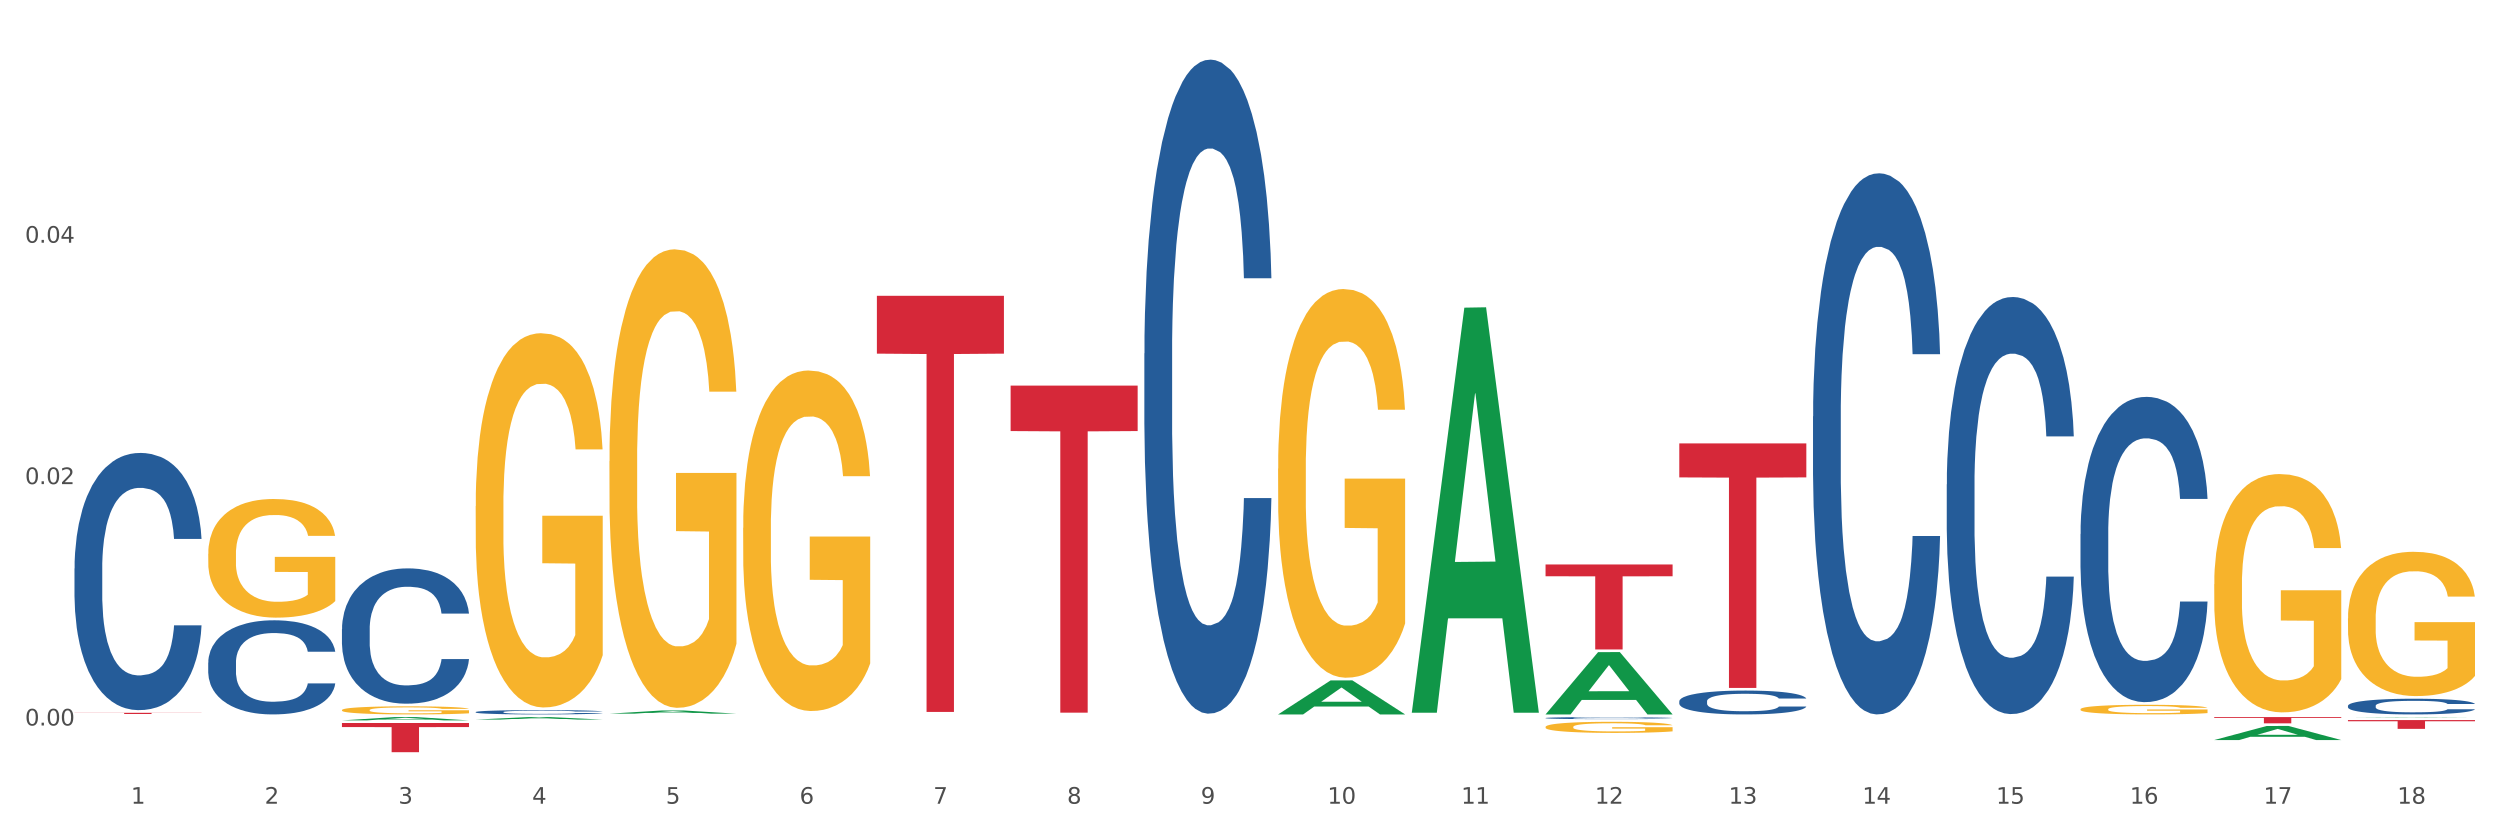 <?xml version="1.0" encoding="utf-8" standalone="no"?>
<!DOCTYPE svg PUBLIC "-//W3C//DTD SVG 1.1//EN"
  "http://www.w3.org/Graphics/SVG/1.1/DTD/svg11.dtd">
<svg xmlns:xlink="http://www.w3.org/1999/xlink" width="1080pt" height="360pt" viewBox="0 0 1080 360" xmlns="http://www.w3.org/2000/svg" version="1.1">
 <rect x="0" y="0" width="1080" height="360" fill="#333333" stroke="none"/>
 <defs>
  <style type="text/css">*{stroke-linejoin: round; stroke-linecap: butt}</style>
 </defs>
 <g id="figure_1">
  <g id="patch_1">
   <path d="M 0 360 
L 1080 360 
L 1080 0 
L 0 0 
z
" style="fill: #ffffff; stroke: #ffffff; stroke-linejoin: miter"/>
  </g>
  <g id="axes_1">
   <g id="matplotlib.axis_1">
    <g id="xtick_1">
     <g id="text_1">
      <!-- 1 -->
      <g style="fill: #4d4d4d" transform="translate(56.563 347.204) scale(0.096 -0.096)">
       <defs>
        <path id="DejaVuSans-31" d="M 794 531 
L 1825 531 
L 1825 4091 
L 703 3866 
L 703 4441 
L 1819 4666 
L 2450 4666 
L 2450 531 
L 3481 531 
L 3481 0 
L 794 0 
L 794 531 
z
" transform="scale(0.016)"/>
       </defs>
       <use xlink:href="#DejaVuSans-31"/>
      </g>
     </g>
    </g>
    <g id="xtick_2">
     <g id="text_2">
      <!-- 2 -->
      <g style="fill: #4d4d4d" transform="translate(114.336 347.204) scale(0.096 -0.096)">
       <defs>
        <path id="DejaVuSans-32" d="M 1228 531 
L 3431 531 
L 3431 0 
L 469 0 
L 469 531 
Q 828 903 1448 1529 
Q 2069 2156 2228 2338 
Q 2531 2678 2651 2914 
Q 2772 3150 2772 3378 
Q 2772 3750 2511 3984 
Q 2250 4219 1831 4219 
Q 1534 4219 1204 4116 
Q 875 4013 500 3803 
L 500 4441 
Q 881 4594 1212 4672 
Q 1544 4750 1819 4750 
Q 2544 4750 2975 4387 
Q 3406 4025 3406 3419 
Q 3406 3131 3298 2873 
Q 3191 2616 2906 2266 
Q 2828 2175 2409 1742 
Q 1991 1309 1228 531 
z
" transform="scale(0.016)"/>
       </defs>
       <use xlink:href="#DejaVuSans-32"/>
      </g>
     </g>
    </g>
    <g id="xtick_3">
     <g id="text_3">
      <!-- 3 -->
      <g style="fill: #4d4d4d" transform="translate(172.109 347.204) scale(0.096 -0.096)">
       <defs>
        <path id="DejaVuSans-33" d="M 2597 2516 
Q 3050 2419 3304 2112 
Q 3559 1806 3559 1356 
Q 3559 666 3084 287 
Q 2609 -91 1734 -91 
Q 1441 -91 1130 -33 
Q 819 25 488 141 
L 488 750 
Q 750 597 1062 519 
Q 1375 441 1716 441 
Q 2309 441 2620 675 
Q 2931 909 2931 1356 
Q 2931 1769 2642 2001 
Q 2353 2234 1838 2234 
L 1294 2234 
L 1294 2753 
L 1863 2753 
Q 2328 2753 2575 2939 
Q 2822 3125 2822 3475 
Q 2822 3834 2567 4026 
Q 2313 4219 1838 4219 
Q 1578 4219 1281 4162 
Q 984 4106 628 3988 
L 628 4550 
Q 988 4650 1302 4700 
Q 1616 4750 1894 4750 
Q 2613 4750 3031 4423 
Q 3450 4097 3450 3541 
Q 3450 3153 3228 2886 
Q 3006 2619 2597 2516 
z
" transform="scale(0.016)"/>
       </defs>
       <use xlink:href="#DejaVuSans-33"/>
      </g>
     </g>
    </g>
    <g id="xtick_4">
     <g id="text_4">
      <!-- 4 -->
      <g style="fill: #4d4d4d" transform="translate(229.882 347.204) scale(0.096 -0.096)">
       <defs>
        <path id="DejaVuSans-34" d="M 2419 4116 
L 825 1625 
L 2419 1625 
L 2419 4116 
z
M 2253 4666 
L 3047 4666 
L 3047 1625 
L 3713 1625 
L 3713 1100 
L 3047 1100 
L 3047 0 
L 2419 0 
L 2419 1100 
L 313 1100 
L 313 1709 
L 2253 4666 
z
" transform="scale(0.016)"/>
       </defs>
       <use xlink:href="#DejaVuSans-34"/>
      </g>
     </g>
    </g>
    <g id="xtick_5">
     <g id="text_5">
      <!-- 5 -->
      <g style="fill: #4d4d4d" transform="translate(287.655 347.204) scale(0.096 -0.096)">
       <defs>
        <path id="DejaVuSans-35" d="M 691 4666 
L 3169 4666 
L 3169 4134 
L 1269 4134 
L 1269 2991 
Q 1406 3038 1543 3061 
Q 1681 3084 1819 3084 
Q 2600 3084 3056 2656 
Q 3513 2228 3513 1497 
Q 3513 744 3044 326 
Q 2575 -91 1722 -91 
Q 1428 -91 1123 -41 
Q 819 9 494 109 
L 494 744 
Q 775 591 1075 516 
Q 1375 441 1709 441 
Q 2250 441 2565 725 
Q 2881 1009 2881 1497 
Q 2881 1984 2565 2268 
Q 2250 2553 1709 2553 
Q 1456 2553 1204 2497 
Q 953 2441 691 2322 
L 691 4666 
z
" transform="scale(0.016)"/>
       </defs>
       <use xlink:href="#DejaVuSans-35"/>
      </g>
     </g>
    </g>
    <g id="xtick_6">
     <g id="text_6">
      <!-- 6 -->
      <g style="fill: #4d4d4d" transform="translate(345.428 347.204) scale(0.096 -0.096)">
       <defs>
        <path id="DejaVuSans-36" d="M 2113 2584 
Q 1688 2584 1439 2293 
Q 1191 2003 1191 1497 
Q 1191 994 1439 701 
Q 1688 409 2113 409 
Q 2538 409 2786 701 
Q 3034 994 3034 1497 
Q 3034 2003 2786 2293 
Q 2538 2584 2113 2584 
z
M 3366 4563 
L 3366 3988 
Q 3128 4100 2886 4159 
Q 2644 4219 2406 4219 
Q 1781 4219 1451 3797 
Q 1122 3375 1075 2522 
Q 1259 2794 1537 2939 
Q 1816 3084 2150 3084 
Q 2853 3084 3261 2657 
Q 3669 2231 3669 1497 
Q 3669 778 3244 343 
Q 2819 -91 2113 -91 
Q 1303 -91 875 529 
Q 447 1150 447 2328 
Q 447 3434 972 4092 
Q 1497 4750 2381 4750 
Q 2619 4750 2861 4703 
Q 3103 4656 3366 4563 
z
" transform="scale(0.016)"/>
       </defs>
       <use xlink:href="#DejaVuSans-36"/>
      </g>
     </g>
    </g>
    <g id="xtick_7">
     <g id="text_7">
      <!-- 7 -->
      <g style="fill: #4d4d4d" transform="translate(403.201 347.204) scale(0.096 -0.096)">
       <defs>
        <path id="DejaVuSans-37" d="M 525 4666 
L 3525 4666 
L 3525 4397 
L 1831 0 
L 1172 0 
L 2766 4134 
L 525 4134 
L 525 4666 
z
" transform="scale(0.016)"/>
       </defs>
       <use xlink:href="#DejaVuSans-37"/>
      </g>
     </g>
    </g>
    <g id="xtick_8">
     <g id="text_8">
      <!-- 8 -->
      <g style="fill: #4d4d4d" transform="translate(460.974 347.204) scale(0.096 -0.096)">
       <defs>
        <path id="DejaVuSans-38" d="M 2034 2216 
Q 1584 2216 1326 1975 
Q 1069 1734 1069 1313 
Q 1069 891 1326 650 
Q 1584 409 2034 409 
Q 2484 409 2743 651 
Q 3003 894 3003 1313 
Q 3003 1734 2745 1975 
Q 2488 2216 2034 2216 
z
M 1403 2484 
Q 997 2584 770 2862 
Q 544 3141 544 3541 
Q 544 4100 942 4425 
Q 1341 4750 2034 4750 
Q 2731 4750 3128 4425 
Q 3525 4100 3525 3541 
Q 3525 3141 3298 2862 
Q 3072 2584 2669 2484 
Q 3125 2378 3379 2068 
Q 3634 1759 3634 1313 
Q 3634 634 3220 271 
Q 2806 -91 2034 -91 
Q 1263 -91 848 271 
Q 434 634 434 1313 
Q 434 1759 690 2068 
Q 947 2378 1403 2484 
z
M 1172 3481 
Q 1172 3119 1398 2916 
Q 1625 2713 2034 2713 
Q 2441 2713 2670 2916 
Q 2900 3119 2900 3481 
Q 2900 3844 2670 4047 
Q 2441 4250 2034 4250 
Q 1625 4250 1398 4047 
Q 1172 3844 1172 3481 
z
" transform="scale(0.016)"/>
       </defs>
       <use xlink:href="#DejaVuSans-38"/>
      </g>
     </g>
    </g>
    <g id="xtick_9">
     <g id="text_9">
      <!-- 9 -->
      <g style="fill: #4d4d4d" transform="translate(518.747 347.204) scale(0.096 -0.096)">
       <defs>
        <path id="DejaVuSans-39" d="M 703 97 
L 703 672 
Q 941 559 1184 500 
Q 1428 441 1663 441 
Q 2288 441 2617 861 
Q 2947 1281 2994 2138 
Q 2813 1869 2534 1725 
Q 2256 1581 1919 1581 
Q 1219 1581 811 2004 
Q 403 2428 403 3163 
Q 403 3881 828 4315 
Q 1253 4750 1959 4750 
Q 2769 4750 3195 4129 
Q 3622 3509 3622 2328 
Q 3622 1225 3098 567 
Q 2575 -91 1691 -91 
Q 1453 -91 1209 -44 
Q 966 3 703 97 
z
M 1959 2075 
Q 2384 2075 2632 2365 
Q 2881 2656 2881 3163 
Q 2881 3666 2632 3958 
Q 2384 4250 1959 4250 
Q 1534 4250 1286 3958 
Q 1038 3666 1038 3163 
Q 1038 2656 1286 2365 
Q 1534 2075 1959 2075 
z
" transform="scale(0.016)"/>
       </defs>
       <use xlink:href="#DejaVuSans-39"/>
      </g>
     </g>
    </g>
    <g id="xtick_10">
     <g id="text_10">
      <!-- 10 -->
      <g style="fill: #4d4d4d" transform="translate(573.466 347.204) scale(0.096 -0.096)">
       <defs>
        <path id="DejaVuSans-30" d="M 2034 4250 
Q 1547 4250 1301 3770 
Q 1056 3291 1056 2328 
Q 1056 1369 1301 889 
Q 1547 409 2034 409 
Q 2525 409 2770 889 
Q 3016 1369 3016 2328 
Q 3016 3291 2770 3770 
Q 2525 4250 2034 4250 
z
M 2034 4750 
Q 2819 4750 3233 4129 
Q 3647 3509 3647 2328 
Q 3647 1150 3233 529 
Q 2819 -91 2034 -91 
Q 1250 -91 836 529 
Q 422 1150 422 2328 
Q 422 3509 836 4129 
Q 1250 4750 2034 4750 
z
" transform="scale(0.016)"/>
       </defs>
       <use xlink:href="#DejaVuSans-31"/>
       <use xlink:href="#DejaVuSans-30" transform="translate(63.623 0)"/>
      </g>
     </g>
    </g>
    <g id="xtick_11">
     <g id="text_11">
      <!-- 11 -->
      <g style="fill: #4d4d4d" transform="translate(631.239 347.204) scale(0.096 -0.096)">
       <use xlink:href="#DejaVuSans-31"/>
       <use xlink:href="#DejaVuSans-31" transform="translate(63.623 0)"/>
      </g>
     </g>
    </g>
    <g id="xtick_12">
     <g id="text_12">
      <!-- 12 -->
      <g style="fill: #4d4d4d" transform="translate(689.012 347.204) scale(0.096 -0.096)">
       <use xlink:href="#DejaVuSans-31"/>
       <use xlink:href="#DejaVuSans-32" transform="translate(63.623 0)"/>
      </g>
     </g>
    </g>
    <g id="xtick_13">
     <g id="text_13">
      <!-- 13 -->
      <g style="fill: #4d4d4d" transform="translate(746.785 347.204) scale(0.096 -0.096)">
       <use xlink:href="#DejaVuSans-31"/>
       <use xlink:href="#DejaVuSans-33" transform="translate(63.623 0)"/>
      </g>
     </g>
    </g>
    <g id="xtick_14">
     <g id="text_14">
      <!-- 14 -->
      <g style="fill: #4d4d4d" transform="translate(804.558 347.204) scale(0.096 -0.096)">
       <use xlink:href="#DejaVuSans-31"/>
       <use xlink:href="#DejaVuSans-34" transform="translate(63.623 0)"/>
      </g>
     </g>
    </g>
    <g id="xtick_15">
     <g id="text_15">
      <!-- 15 -->
      <g style="fill: #4d4d4d" transform="translate(862.331 347.204) scale(0.096 -0.096)">
       <use xlink:href="#DejaVuSans-31"/>
       <use xlink:href="#DejaVuSans-35" transform="translate(63.623 0)"/>
      </g>
     </g>
    </g>
    <g id="xtick_16">
     <g id="text_16">
      <!-- 16 -->
      <g style="fill: #4d4d4d" transform="translate(920.104 347.204) scale(0.096 -0.096)">
       <use xlink:href="#DejaVuSans-31"/>
       <use xlink:href="#DejaVuSans-36" transform="translate(63.623 0)"/>
      </g>
     </g>
    </g>
    <g id="xtick_17">
     <g id="text_17">
      <!-- 17 -->
      <g style="fill: #4d4d4d" transform="translate(977.877 347.204) scale(0.096 -0.096)">
       <use xlink:href="#DejaVuSans-31"/>
       <use xlink:href="#DejaVuSans-37" transform="translate(63.623 0)"/>
      </g>
     </g>
    </g>
    <g id="xtick_18">
     <g id="text_18">
      <!-- 18 -->
      <g style="fill: #4d4d4d" transform="translate(1035.65 347.204) scale(0.096 -0.096)">
       <use xlink:href="#DejaVuSans-31"/>
       <use xlink:href="#DejaVuSans-38" transform="translate(63.623 0)"/>
      </g>
     </g>
    </g>
    <g id="xtick_19"/>
    <g id="xtick_20"/>
    <g id="xtick_21"/>
    <g id="xtick_22"/>
    <g id="xtick_23"/>
    <g id="xtick_24"/>
    <g id="xtick_25"/>
    <g id="xtick_26"/>
    <g id="xtick_27"/>
    <g id="xtick_28"/>
    <g id="xtick_29"/>
    <g id="xtick_30"/>
    <g id="xtick_31"/>
    <g id="xtick_32"/>
    <g id="xtick_33"/>
    <g id="xtick_34"/>
    <g id="xtick_35"/>
   </g>
   <g id="matplotlib.axis_2">
    <g id="ytick_1">
     <g id="text_19">
      <!-- 0.00 -->
      <g style="fill: #4d4d4d" transform="translate(10.8 313.418) scale(0.096 -0.096)">
       <defs>
        <path id="DejaVuSans-2e" d="M 684 794 
L 1344 794 
L 1344 0 
L 684 0 
L 684 794 
z
" transform="scale(0.016)"/>
       </defs>
       <use xlink:href="#DejaVuSans-30"/>
       <use xlink:href="#DejaVuSans-2e" transform="translate(63.623 0)"/>
       <use xlink:href="#DejaVuSans-30" transform="translate(95.41 0)"/>
       <use xlink:href="#DejaVuSans-30" transform="translate(159.033 0)"/>
      </g>
     </g>
    </g>
    <g id="ytick_2">
     <g id="text_20">
      <!-- 0.02 -->
      <g style="fill: #4d4d4d" transform="translate(10.8 209.136) scale(0.096 -0.096)">
       <use xlink:href="#DejaVuSans-30"/>
       <use xlink:href="#DejaVuSans-2e" transform="translate(63.623 0)"/>
       <use xlink:href="#DejaVuSans-30" transform="translate(95.41 0)"/>
       <use xlink:href="#DejaVuSans-32" transform="translate(159.033 0)"/>
      </g>
     </g>
    </g>
    <g id="ytick_3">
     <g id="text_21">
      <!-- 0.04 -->
      <g style="fill: #4d4d4d" transform="translate(10.8 104.855) scale(0.096 -0.096)">
       <use xlink:href="#DejaVuSans-30"/>
       <use xlink:href="#DejaVuSans-2e" transform="translate(63.623 0)"/>
       <use xlink:href="#DejaVuSans-30" transform="translate(95.41 0)"/>
       <use xlink:href="#DejaVuSans-34" transform="translate(159.033 0)"/>
      </g>
     </g>
    </g>
    <g id="ytick_4"/>
    <g id="ytick_5"/>
    <g id="ytick_6"/>
   </g>
   <g id="PolyCollection_1">
    <path d="M 147.721 311.209 
L 147.778 311.207 
L 170.41 309.772 
L 179.803 309.771 
L 202.605 311.212 
L 191.742 311.212 
L 186.819 310.876 
L 163.451 310.876 
L 163.281 310.882 
L 158.528 311.212 
L 147.721 311.212 
L 147.721 311.209 
L 166.393 310.676 
L 183.877 310.675 
L 175.22 310.078 
L 175.107 310.075 
L 174.993 310.079 
L 166.336 310.675 
L 166.393 310.676 
L 147.721 311.209 
z
" clip-path="url(#p03ab7e4a0a)" style="fill: #109648"/>
    <path d="M 956.543 309.771 
L 1011.427 309.771 
L 1011.427 310.147 
L 989.837 310.15 
L 989.837 312.479 
L 978.002 312.479 
L 978.002 310.15 
L 956.543 310.147 
L 956.543 309.774 
L 956.543 309.771 
z
" clip-path="url(#p03ab7e4a0a)" style="fill: #d62839"/>
    <path d="M 725.451 191.556 
L 780.335 191.556 
L 780.335 206.235 
L 758.746 206.334 
L 758.746 297.187 
L 746.91 297.187 
L 746.91 206.334 
L 725.451 206.235 
L 725.451 191.655 
L 725.451 191.556 
z
" clip-path="url(#p03ab7e4a0a)" style="fill: #d62839"/>
    <path d="M 667.678 243.843 
L 722.562 243.843 
L 722.562 248.945 
L 700.973 248.98 
L 700.973 280.56 
L 689.137 280.56 
L 689.137 248.98 
L 667.678 248.945 
L 667.678 243.877 
L 667.678 243.843 
z
" clip-path="url(#p03ab7e4a0a)" style="fill: #d62839"/>
    <path d="M 436.586 166.582 
L 491.47 166.582 
L 491.47 186.217 
L 469.881 186.35 
L 469.881 307.873 
L 458.045 307.873 
L 458.045 186.35 
L 436.586 186.217 
L 436.586 166.715 
L 436.586 166.582 
z
" clip-path="url(#p03ab7e4a0a)" style="fill: #d62839"/>
    <path d="M 378.813 127.789 
L 433.697 127.789 
L 433.697 152.77 
L 412.108 152.938 
L 412.108 307.545 
L 400.272 307.545 
L 400.272 152.938 
L 378.813 152.77 
L 378.813 127.958 
L 378.813 127.789 
z
" clip-path="url(#p03ab7e4a0a)" style="fill: #d62839"/>
    <path d="M 147.721 312.348 
L 202.605 312.348 
L 202.605 314.099 
L 181.016 314.111 
L 181.016 324.95 
L 169.18 324.95 
L 169.18 314.111 
L 147.721 314.099 
L 147.721 312.359 
L 147.721 312.348 
z
" clip-path="url(#p03ab7e4a0a)" style="fill: #d62839"/>
    <path d="M 32.175 307.916 
L 87.059 307.916 
L 87.059 307.988 
L 65.47 307.989 
L 65.47 308.438 
L 53.635 308.438 
L 53.635 307.989 
L 32.175 307.988 
L 32.175 307.916 
L 32.175 307.916 
z
" clip-path="url(#p03ab7e4a0a)" style="fill: #d62839"/>
    <path d="M 32.175 245.591 
L 32.24 245.49 
L 32.24 242.649 
L 32.434 238.793 
L 33.148 231.69 
L 34.056 226.311 
L 35.613 220.02 
L 36.457 217.382 
L 37.56 214.439 
L 39.83 209.67 
L 42.425 205.611 
L 44.242 203.378 
L 45.604 201.958 
L 48.653 199.421 
L 50.405 198.305 
L 52.221 197.392 
L 53.778 196.783 
L 56.373 196.072 
L 58.449 195.768 
L 60.85 195.667 
L 62.861 195.768 
L 65.521 196.174 
L 69.413 197.392 
L 70.905 198.102 
L 72.917 199.32 
L 74.993 200.943 
L 76.679 202.567 
L 78.626 204.901 
L 80.637 207.945 
L 82.583 211.801 
L 83.945 215.352 
L 85.048 219.107 
L 86.021 223.673 
L 86.735 228.645 
L 87.059 232.806 
L 75.187 232.806 
L 74.863 229.051 
L 74.214 224.992 
L 73.565 222.253 
L 72.852 220.02 
L 71.749 217.483 
L 70.776 215.86 
L 69.154 213.932 
L 67.662 212.714 
L 66.429 212.004 
L 64.937 211.395 
L 61.758 210.786 
L 59.487 210.786 
L 58.06 210.989 
L 56.309 211.496 
L 54.816 212.207 
L 53.065 213.424 
L 51.702 214.743 
L 50.34 216.469 
L 49.562 217.686 
L 48.394 219.919 
L 47.615 221.745 
L 46.577 224.891 
L 45.993 227.123 
L 44.955 232.907 
L 44.501 237.169 
L 44.307 240.112 
L 44.177 243.359 
L 44.177 259.189 
L 44.566 266.292 
L 44.891 269.336 
L 45.41 272.786 
L 46.383 277.251 
L 47.81 281.614 
L 49.302 284.76 
L 50.535 286.688 
L 51.702 288.109 
L 52.87 289.225 
L 54.297 290.24 
L 55.465 290.848 
L 57.217 291.457 
L 59.293 291.762 
L 60.915 291.762 
L 64.223 291.254 
L 65.715 290.747 
L 67.143 290.037 
L 68.7 288.92 
L 69.932 287.703 
L 70.646 286.789 
L 71.814 284.862 
L 72.722 282.832 
L 73.5 280.498 
L 74.019 278.469 
L 74.603 275.424 
L 75.057 271.974 
L 75.187 270.148 
L 87.059 270.148 
L 86.8 273.801 
L 86.346 277.352 
L 85.437 282.122 
L 84.724 284.862 
L 83.621 288.21 
L 82.453 291.051 
L 80.831 294.197 
L 79.339 296.531 
L 77.782 298.56 
L 76.095 300.387 
L 73.046 302.924 
L 71.943 303.634 
L 69.608 304.852 
L 67.791 305.562 
L 65.132 306.272 
L 62.407 306.678 
L 59.552 306.78 
L 57.022 306.577 
L 54.233 305.968 
L 52.481 305.359 
L 50.535 304.446 
L 48.264 303.025 
L 46.123 301.3 
L 44.112 299.271 
L 42.231 296.937 
L 40.479 294.299 
L 38.208 289.935 
L 36.522 285.673 
L 35.289 281.716 
L 34.446 278.367 
L 33.602 274.105 
L 33.148 271.163 
L 32.434 264.059 
L 32.175 257.464 
L 32.175 245.591 
z
" clip-path="url(#p03ab7e4a0a)" style="fill: #255c99"/>
    <path d="M 89.948 286.237 
L 90.013 286.199 
L 90.013 285.159 
L 90.207 283.748 
L 90.921 281.148 
L 91.829 279.179 
L 93.386 276.876 
L 94.23 275.91 
L 95.333 274.833 
L 97.603 273.087 
L 100.198 271.601 
L 102.015 270.784 
L 103.377 270.264 
L 106.426 269.335 
L 108.178 268.927 
L 109.994 268.593 
L 111.551 268.37 
L 114.146 268.11 
L 116.222 267.998 
L 118.623 267.961 
L 120.634 267.998 
L 123.294 268.147 
L 127.186 268.593 
L 128.678 268.853 
L 130.69 269.298 
L 132.766 269.893 
L 134.452 270.487 
L 136.399 271.341 
L 138.41 272.456 
L 140.356 273.867 
L 141.718 275.167 
L 142.821 276.542 
L 143.794 278.213 
L 144.508 280.033 
L 144.832 281.556 
L 132.96 281.556 
L 132.636 280.182 
L 131.987 278.696 
L 131.338 277.693 
L 130.625 276.876 
L 129.522 275.947 
L 128.549 275.353 
L 126.927 274.647 
L 125.435 274.201 
L 124.202 273.941 
L 122.71 273.719 
L 119.531 273.496 
L 117.26 273.496 
L 115.833 273.57 
L 114.082 273.756 
L 112.589 274.016 
L 110.838 274.461 
L 109.475 274.944 
L 108.113 275.576 
L 107.335 276.022 
L 106.167 276.839 
L 105.388 277.507 
L 104.35 278.659 
L 103.766 279.476 
L 102.728 281.593 
L 102.274 283.153 
L 102.08 284.231 
L 101.95 285.419 
L 101.95 291.214 
L 102.339 293.814 
L 102.663 294.928 
L 103.183 296.191 
L 104.156 297.826 
L 105.583 299.423 
L 107.075 300.575 
L 108.308 301.28 
L 109.475 301.8 
L 110.643 302.209 
L 112.07 302.58 
L 113.238 302.803 
L 114.99 303.026 
L 117.066 303.138 
L 118.688 303.138 
L 121.996 302.952 
L 123.488 302.766 
L 124.916 302.506 
L 126.473 302.097 
L 127.705 301.652 
L 128.419 301.317 
L 129.587 300.612 
L 130.495 299.869 
L 131.273 299.014 
L 131.792 298.272 
L 132.376 297.157 
L 132.83 295.894 
L 132.96 295.226 
L 144.832 295.226 
L 144.573 296.563 
L 144.119 297.863 
L 143.21 299.609 
L 142.497 300.612 
L 141.394 301.837 
L 140.226 302.878 
L 138.604 304.029 
L 137.112 304.883 
L 135.555 305.626 
L 133.868 306.295 
L 130.819 307.224 
L 129.716 307.484 
L 127.381 307.929 
L 125.564 308.189 
L 122.905 308.449 
L 120.18 308.598 
L 117.325 308.635 
L 114.795 308.561 
L 112.006 308.338 
L 110.254 308.115 
L 108.308 307.781 
L 106.037 307.261 
L 103.896 306.629 
L 101.885 305.886 
L 100.004 305.032 
L 98.252 304.066 
L 95.981 302.469 
L 94.295 300.909 
L 93.062 299.46 
L 92.219 298.234 
L 91.375 296.674 
L 90.921 295.597 
L 90.207 292.997 
L 89.948 290.582 
L 89.948 286.237 
z
" clip-path="url(#p03ab7e4a0a)" style="fill: #255c99"/>
    <path d="M 147.721 271.803 
L 147.786 271.749 
L 147.786 270.254 
L 147.98 268.226 
L 148.694 264.488 
L 149.602 261.658 
L 151.159 258.348 
L 152.003 256.96 
L 153.106 255.412 
L 155.376 252.902 
L 157.971 250.767 
L 159.788 249.592 
L 161.15 248.844 
L 164.199 247.51 
L 165.951 246.922 
L 167.767 246.442 
L 169.324 246.121 
L 171.919 245.748 
L 173.995 245.588 
L 176.396 245.534 
L 178.407 245.588 
L 181.067 245.801 
L 184.959 246.442 
L 186.451 246.816 
L 188.463 247.456 
L 190.539 248.311 
L 192.225 249.165 
L 194.172 250.393 
L 196.183 251.995 
L 198.129 254.023 
L 199.491 255.892 
L 200.594 257.868 
L 201.567 260.27 
L 202.281 262.886 
L 202.605 265.075 
L 190.733 265.075 
L 190.409 263.1 
L 189.76 260.964 
L 189.111 259.523 
L 188.398 258.348 
L 187.295 257.013 
L 186.322 256.159 
L 184.7 255.145 
L 183.208 254.504 
L 181.975 254.13 
L 180.483 253.81 
L 177.304 253.489 
L 175.033 253.489 
L 173.606 253.596 
L 171.854 253.863 
L 170.362 254.237 
L 168.611 254.878 
L 167.248 255.572 
L 165.886 256.479 
L 165.107 257.12 
L 163.94 258.295 
L 163.161 259.256 
L 162.123 260.911 
L 161.539 262.086 
L 160.501 265.129 
L 160.047 267.371 
L 159.853 268.92 
L 159.723 270.628 
L 159.723 278.957 
L 160.112 282.695 
L 160.436 284.296 
L 160.955 286.112 
L 161.929 288.461 
L 163.356 290.757 
L 164.848 292.412 
L 166.081 293.426 
L 167.248 294.174 
L 168.416 294.761 
L 169.843 295.295 
L 171.011 295.615 
L 172.763 295.936 
L 174.839 296.096 
L 176.461 296.096 
L 179.769 295.829 
L 181.261 295.562 
L 182.689 295.188 
L 184.246 294.601 
L 185.478 293.96 
L 186.192 293.48 
L 187.36 292.465 
L 188.268 291.397 
L 189.046 290.169 
L 189.565 289.102 
L 190.149 287.5 
L 190.603 285.685 
L 190.733 284.724 
L 202.605 284.724 
L 202.346 286.646 
L 201.892 288.514 
L 200.983 291.024 
L 200.27 292.465 
L 199.167 294.227 
L 197.999 295.722 
L 196.377 297.377 
L 194.885 298.605 
L 193.328 299.673 
L 191.641 300.634 
L 188.592 301.969 
L 187.489 302.343 
L 185.154 302.983 
L 183.337 303.357 
L 180.678 303.731 
L 177.953 303.944 
L 175.098 303.998 
L 172.568 303.891 
L 169.778 303.571 
L 168.027 303.25 
L 166.081 302.77 
L 163.81 302.022 
L 161.669 301.115 
L 159.658 300.047 
L 157.777 298.819 
L 156.025 297.431 
L 153.754 295.135 
L 152.068 292.892 
L 150.835 290.81 
L 149.992 289.048 
L 149.148 286.806 
L 148.694 285.257 
L 147.98 281.52 
L 147.721 278.05 
L 147.721 271.803 
z
" clip-path="url(#p03ab7e4a0a)" style="fill: #255c99"/>
    <path d="M 89.948 239.253 
L 90.013 239.206 
L 90.013 237.521 
L 90.142 236.07 
L 90.79 232.559 
L 91.762 229.656 
L 92.475 228.111 
L 93.188 226.848 
L 94.03 225.584 
L 95.067 224.273 
L 96.946 222.354 
L 98.113 221.371 
L 99.538 220.341 
L 102.13 218.843 
L 104.009 218 
L 105.953 217.298 
L 109.128 216.455 
L 111.202 216.081 
L 113.405 215.8 
L 116.062 215.613 
L 118.071 215.566 
L 122.477 215.706 
L 126.235 216.128 
L 128.049 216.455 
L 130.382 217.017 
L 131.613 217.392 
L 133.622 218.14 
L 135.696 219.124 
L 137.121 219.966 
L 139.26 221.558 
L 140.88 223.149 
L 142.37 225.115 
L 143.148 226.473 
L 143.731 227.737 
L 144.249 229.188 
L 144.768 231.482 
L 133.104 231.482 
L 132.65 229.844 
L 131.937 228.299 
L 130.901 226.801 
L 129.993 225.864 
L 128.438 224.694 
L 127.013 223.945 
L 125.522 223.383 
L 123.708 222.915 
L 122.282 222.681 
L 120.274 222.494 
L 116.321 222.541 
L 113.664 222.915 
L 111.85 223.383 
L 110.684 223.805 
L 109.647 224.273 
L 108.48 224.928 
L 107.12 225.911 
L 106.148 226.801 
L 105.176 227.924 
L 104.398 229.048 
L 103.685 230.358 
L 103.102 231.763 
L 102.648 233.214 
L 102.26 234.993 
L 101.936 237.942 
L 101.936 244.355 
L 102.065 245.806 
L 102.389 247.726 
L 102.778 249.177 
L 103.426 250.909 
L 104.009 252.079 
L 105.111 253.764 
L 106.342 255.169 
L 107.314 256.058 
L 108.286 256.807 
L 109.971 257.837 
L 111.85 258.68 
L 113.47 259.195 
L 115.673 259.663 
L 117.163 259.85 
L 118.459 259.944 
L 121.634 259.944 
L 123.902 259.803 
L 126.43 259.476 
L 128.373 259.054 
L 129.993 258.539 
L 131.808 257.697 
L 132.974 256.901 
L 132.974 247.117 
L 118.719 247.07 
L 118.719 240.563 
L 144.832 240.563 
L 144.832 259.663 
L 143.731 260.646 
L 142.5 261.535 
L 141.204 262.331 
L 139.26 263.314 
L 136.927 264.25 
L 134.853 264.906 
L 132.65 265.467 
L 130.058 265.982 
L 126.689 266.451 
L 124.615 266.638 
L 122.023 266.778 
L 118.978 266.825 
L 116.321 266.731 
L 113.729 266.497 
L 111.007 266.076 
L 108.351 265.467 
L 106.342 264.859 
L 104.333 264.11 
L 102.195 263.127 
L 100.51 262.191 
L 99.214 261.348 
L 97.789 260.271 
L 96.233 258.867 
L 95.067 257.603 
L 94.03 256.292 
L 92.929 254.607 
L 92.151 253.156 
L 91.374 251.33 
L 90.92 249.973 
L 90.402 247.866 
L 90.013 244.917 
L 89.948 239.253 
z
" clip-path="url(#p03ab7e4a0a)" style="fill: #f7b32b"/>
    <path d="M 205.494 307.607 
L 205.559 307.605 
L 205.559 307.557 
L 205.753 307.492 
L 206.467 307.373 
L 207.375 307.283 
L 208.932 307.177 
L 209.776 307.133 
L 210.879 307.083 
L 213.149 307.003 
L 215.744 306.935 
L 217.561 306.897 
L 218.923 306.873 
L 221.972 306.831 
L 223.724 306.812 
L 225.54 306.797 
L 227.097 306.786 
L 229.692 306.775 
L 231.768 306.769 
L 234.169 306.768 
L 236.18 306.769 
L 238.84 306.776 
L 242.732 306.797 
L 244.224 306.809 
L 246.236 306.829 
L 248.312 306.856 
L 249.998 306.884 
L 251.945 306.923 
L 253.956 306.974 
L 255.902 307.039 
L 257.264 307.099 
L 258.367 307.162 
L 259.34 307.238 
L 260.054 307.322 
L 260.378 307.392 
L 248.506 307.392 
L 248.182 307.329 
L 247.533 307.261 
L 246.884 307.215 
L 246.171 307.177 
L 245.068 307.134 
L 244.095 307.107 
L 242.473 307.075 
L 240.981 307.054 
L 239.748 307.042 
L 238.256 307.032 
L 235.077 307.022 
L 232.806 307.022 
L 231.379 307.025 
L 229.627 307.034 
L 228.135 307.046 
L 226.384 307.066 
L 225.021 307.088 
L 223.659 307.117 
L 222.88 307.138 
L 221.713 307.175 
L 220.934 307.206 
L 219.896 307.259 
L 219.312 307.296 
L 218.274 307.394 
L 217.82 307.465 
L 217.626 307.515 
L 217.496 307.569 
L 217.496 307.835 
L 217.885 307.955 
L 218.209 308.006 
L 218.728 308.064 
L 219.702 308.139 
L 221.129 308.212 
L 222.621 308.265 
L 223.854 308.297 
L 225.021 308.321 
L 226.189 308.34 
L 227.616 308.357 
L 228.784 308.367 
L 230.536 308.378 
L 232.612 308.383 
L 234.234 308.383 
L 237.542 308.374 
L 239.034 308.366 
L 240.462 308.354 
L 242.019 308.335 
L 243.251 308.314 
L 243.965 308.299 
L 245.133 308.267 
L 246.041 308.233 
L 246.819 308.193 
L 247.338 308.159 
L 247.922 308.108 
L 248.376 308.05 
L 248.506 308.019 
L 260.378 308.019 
L 260.119 308.081 
L 259.665 308.14 
L 258.756 308.221 
L 258.043 308.267 
L 256.94 308.323 
L 255.772 308.371 
L 254.15 308.424 
L 252.658 308.463 
L 251.101 308.497 
L 249.414 308.528 
L 246.365 308.57 
L 245.262 308.582 
L 242.927 308.603 
L 241.11 308.615 
L 238.45 308.627 
L 235.726 308.633 
L 232.871 308.635 
L 230.341 308.632 
L 227.551 308.621 
L 225.8 308.611 
L 223.854 308.596 
L 221.583 308.572 
L 219.442 308.543 
L 217.431 308.509 
L 215.55 308.47 
L 213.798 308.425 
L 211.527 308.352 
L 209.841 308.28 
L 208.608 308.214 
L 207.765 308.158 
L 206.921 308.086 
L 206.467 308.036 
L 205.753 307.917 
L 205.494 307.806 
L 205.494 307.607 
z
" clip-path="url(#p03ab7e4a0a)" style="fill: #255c99"/>
    <path d="M 494.359 152.715 
L 494.424 152.457 
L 494.424 145.232 
L 494.618 135.426 
L 495.332 117.363 
L 496.24 103.687 
L 497.797 87.689 
L 498.641 80.98 
L 499.743 73.497 
L 502.014 61.369 
L 504.609 51.047 
L 506.426 45.37 
L 507.788 41.758 
L 510.837 35.307 
L 512.589 32.469 
L 514.405 30.146 
L 515.962 28.598 
L 518.557 26.792 
L 520.633 26.018 
L 523.034 25.759 
L 525.045 26.018 
L 527.705 27.05 
L 531.597 30.146 
L 533.089 31.952 
L 535.1 35.049 
L 537.176 39.178 
L 538.863 43.306 
L 540.809 49.241 
L 542.821 56.982 
L 544.767 66.788 
L 546.129 75.819 
L 547.232 85.367 
L 548.205 96.978 
L 548.919 109.622 
L 549.243 120.202 
L 537.371 120.202 
L 537.047 110.654 
L 536.398 100.333 
L 535.749 93.366 
L 535.036 87.689 
L 533.933 81.238 
L 532.96 77.109 
L 531.338 72.207 
L 529.846 69.11 
L 528.613 67.304 
L 527.121 65.756 
L 523.942 64.207 
L 521.671 64.207 
L 520.244 64.723 
L 518.492 66.014 
L 517 67.82 
L 515.249 70.916 
L 513.886 74.271 
L 512.524 78.657 
L 511.745 81.754 
L 510.578 87.431 
L 509.799 92.076 
L 508.761 100.075 
L 508.177 105.752 
L 507.139 120.46 
L 506.685 131.297 
L 506.49 138.781 
L 506.361 147.038 
L 506.361 187.292 
L 506.75 205.355 
L 507.074 213.096 
L 507.593 221.869 
L 508.566 233.223 
L 509.994 244.319 
L 511.486 252.318 
L 512.718 257.22 
L 513.886 260.833 
L 515.054 263.671 
L 516.481 266.252 
L 517.649 267.8 
L 519.401 269.348 
L 521.477 270.122 
L 523.099 270.122 
L 526.407 268.832 
L 527.899 267.542 
L 529.327 265.736 
L 530.884 262.897 
L 532.116 259.801 
L 532.83 257.478 
L 533.998 252.576 
L 534.906 247.415 
L 535.684 241.48 
L 536.203 236.319 
L 536.787 228.578 
L 537.241 219.805 
L 537.371 215.16 
L 549.243 215.16 
L 548.984 224.45 
L 548.53 233.481 
L 547.621 245.609 
L 546.908 252.576 
L 545.805 261.091 
L 544.637 268.316 
L 543.015 276.315 
L 541.523 282.25 
L 539.966 287.411 
L 538.279 292.056 
L 535.23 298.507 
L 534.127 300.313 
L 531.792 303.409 
L 529.975 305.216 
L 527.315 307.022 
L 524.591 308.054 
L 521.736 308.312 
L 519.206 307.796 
L 516.416 306.248 
L 514.665 304.7 
L 512.718 302.377 
L 510.448 298.765 
L 508.307 294.378 
L 506.296 289.217 
L 504.414 283.282 
L 502.663 276.573 
L 500.392 265.478 
L 498.705 254.64 
L 497.473 244.577 
L 496.629 236.061 
L 495.786 225.224 
L 495.332 217.74 
L 494.618 199.678 
L 494.359 182.905 
L 494.359 152.715 
z
" clip-path="url(#p03ab7e4a0a)" style="fill: #255c99"/>
    <path d="M 667.678 310.178 
L 667.743 310.177 
L 667.743 310.154 
L 667.937 310.123 
L 668.651 310.065 
L 669.559 310.021 
L 671.116 309.97 
L 671.96 309.948 
L 673.062 309.924 
L 675.333 309.885 
L 677.928 309.852 
L 679.745 309.834 
L 681.107 309.822 
L 684.156 309.802 
L 685.908 309.793 
L 687.724 309.785 
L 689.281 309.78 
L 691.876 309.774 
L 693.952 309.772 
L 696.353 309.771 
L 698.364 309.772 
L 701.024 309.775 
L 704.916 309.785 
L 706.408 309.791 
L 708.419 309.801 
L 710.495 309.814 
L 712.182 309.827 
L 714.128 309.846 
L 716.139 309.871 
L 718.086 309.903 
L 719.448 309.932 
L 720.551 309.962 
L 721.524 309.999 
L 722.238 310.04 
L 722.562 310.074 
L 710.69 310.074 
L 710.366 310.043 
L 709.717 310.01 
L 709.068 309.988 
L 708.354 309.97 
L 707.252 309.949 
L 706.278 309.936 
L 704.657 309.92 
L 703.164 309.91 
L 701.932 309.904 
L 700.44 309.899 
L 697.261 309.894 
L 694.99 309.894 
L 693.563 309.896 
L 691.811 309.9 
L 690.319 309.906 
L 688.568 309.916 
L 687.205 309.927 
L 685.843 309.941 
L 685.064 309.951 
L 683.897 309.969 
L 683.118 309.984 
L 682.08 310.009 
L 681.496 310.028 
L 680.458 310.075 
L 680.004 310.11 
L 679.809 310.134 
L 679.68 310.16 
L 679.68 310.289 
L 680.069 310.347 
L 680.393 310.372 
L 680.912 310.4 
L 681.885 310.436 
L 683.313 310.472 
L 684.805 310.498 
L 686.037 310.513 
L 687.205 310.525 
L 688.373 310.534 
L 689.8 310.542 
L 690.968 310.547 
L 692.72 310.552 
L 694.796 310.555 
L 696.417 310.555 
L 699.726 310.551 
L 701.218 310.547 
L 702.645 310.541 
L 704.202 310.532 
L 705.435 310.522 
L 706.149 310.514 
L 707.316 310.499 
L 708.225 310.482 
L 709.003 310.463 
L 709.522 310.446 
L 710.106 310.422 
L 710.56 310.393 
L 710.69 310.379 
L 722.562 310.379 
L 722.303 310.408 
L 721.848 310.437 
L 720.94 310.476 
L 720.227 310.499 
L 719.124 310.526 
L 717.956 310.549 
L 716.334 310.575 
L 714.842 310.594 
L 713.285 310.61 
L 711.598 310.625 
L 708.549 310.646 
L 707.446 310.652 
L 705.111 310.662 
L 703.294 310.667 
L 700.634 310.673 
L 697.91 310.676 
L 695.055 310.677 
L 692.525 310.676 
L 689.735 310.671 
L 687.984 310.666 
L 686.037 310.658 
L 683.767 310.647 
L 681.626 310.633 
L 679.615 310.616 
L 677.733 310.597 
L 675.982 310.576 
L 673.711 310.54 
L 672.024 310.505 
L 670.792 310.473 
L 669.948 310.446 
L 669.105 310.411 
L 668.651 310.387 
L 667.937 310.329 
L 667.678 310.275 
L 667.678 310.178 
z
" clip-path="url(#p03ab7e4a0a)" style="fill: #255c99"/>
    <path d="M 1014.316 304.896 
L 1014.381 304.89 
L 1014.381 304.716 
L 1014.575 304.48 
L 1015.289 304.046 
L 1016.197 303.718 
L 1017.754 303.333 
L 1018.597 303.172 
L 1019.7 302.992 
L 1021.971 302.701 
L 1024.566 302.453 
L 1026.382 302.316 
L 1027.745 302.229 
L 1030.794 302.074 
L 1032.546 302.006 
L 1034.362 301.95 
L 1035.919 301.913 
L 1038.514 301.87 
L 1040.59 301.851 
L 1042.99 301.845 
L 1045.002 301.851 
L 1047.661 301.876 
L 1051.554 301.95 
L 1053.046 301.994 
L 1055.057 302.068 
L 1057.133 302.167 
L 1058.82 302.267 
L 1060.766 302.409 
L 1062.777 302.595 
L 1064.724 302.831 
L 1066.086 303.048 
L 1067.189 303.277 
L 1068.162 303.556 
L 1068.876 303.86 
L 1069.2 304.114 
L 1057.328 304.114 
L 1057.003 303.885 
L 1056.355 303.637 
L 1055.706 303.47 
L 1054.992 303.333 
L 1053.889 303.178 
L 1052.916 303.079 
L 1051.294 302.961 
L 1049.802 302.887 
L 1048.57 302.843 
L 1047.078 302.806 
L 1043.899 302.769 
L 1041.628 302.769 
L 1040.201 302.781 
L 1038.449 302.812 
L 1036.957 302.856 
L 1035.205 302.93 
L 1033.843 303.011 
L 1032.481 303.116 
L 1031.702 303.19 
L 1030.534 303.327 
L 1029.756 303.439 
L 1028.718 303.631 
L 1028.134 303.767 
L 1027.096 304.121 
L 1026.642 304.381 
L 1026.447 304.561 
L 1026.318 304.759 
L 1026.318 305.727 
L 1026.707 306.161 
L 1027.031 306.347 
L 1027.55 306.558 
L 1028.523 306.831 
L 1029.951 307.097 
L 1031.443 307.289 
L 1032.675 307.407 
L 1033.843 307.494 
L 1035.011 307.562 
L 1036.438 307.624 
L 1037.606 307.661 
L 1039.357 307.699 
L 1041.433 307.717 
L 1043.055 307.717 
L 1046.364 307.686 
L 1047.856 307.655 
L 1049.283 307.612 
L 1050.84 307.544 
L 1052.073 307.469 
L 1052.787 307.413 
L 1053.954 307.296 
L 1054.863 307.172 
L 1055.641 307.029 
L 1056.16 306.905 
L 1056.744 306.719 
L 1057.198 306.508 
L 1057.328 306.396 
L 1069.2 306.396 
L 1068.94 306.62 
L 1068.486 306.837 
L 1067.578 307.128 
L 1066.864 307.296 
L 1065.762 307.5 
L 1064.594 307.674 
L 1062.972 307.866 
L 1061.48 308.009 
L 1059.923 308.133 
L 1058.236 308.244 
L 1055.187 308.399 
L 1054.084 308.443 
L 1051.749 308.517 
L 1049.932 308.561 
L 1047.272 308.604 
L 1044.547 308.629 
L 1041.693 308.635 
L 1039.163 308.623 
L 1036.373 308.585 
L 1034.622 308.548 
L 1032.675 308.492 
L 1030.405 308.406 
L 1028.264 308.3 
L 1026.253 308.176 
L 1024.371 308.034 
L 1022.62 307.872 
L 1020.349 307.606 
L 1018.662 307.345 
L 1017.43 307.103 
L 1016.586 306.899 
L 1015.743 306.638 
L 1015.289 306.458 
L 1014.575 306.024 
L 1014.316 305.621 
L 1014.316 304.896 
z
" clip-path="url(#p03ab7e4a0a)" style="fill: #255c99"/>
    <path d="M 898.77 230.704 
L 898.835 230.583 
L 898.835 227.211 
L 899.029 222.634 
L 899.743 214.203 
L 900.651 207.82 
L 902.208 200.352 
L 903.051 197.221 
L 904.154 193.728 
L 906.425 188.067 
L 909.02 183.249 
L 910.836 180.6 
L 912.199 178.913 
L 915.248 175.902 
L 917 174.577 
L 918.816 173.493 
L 920.373 172.771 
L 922.968 171.928 
L 925.044 171.566 
L 927.444 171.446 
L 929.456 171.566 
L 932.116 172.048 
L 936.008 173.493 
L 937.5 174.337 
L 939.511 175.782 
L 941.587 177.709 
L 943.274 179.636 
L 945.22 182.406 
L 947.231 186.019 
L 949.178 190.596 
L 950.54 194.812 
L 951.643 199.268 
L 952.616 204.688 
L 953.33 210.59 
L 953.654 215.528 
L 941.782 215.528 
L 941.458 211.072 
L 940.809 206.254 
L 940.16 203.002 
L 939.446 200.352 
L 938.344 197.341 
L 937.37 195.414 
L 935.749 193.126 
L 934.256 191.68 
L 933.024 190.837 
L 931.532 190.115 
L 928.353 189.392 
L 926.082 189.392 
L 924.655 189.633 
L 922.903 190.235 
L 921.411 191.078 
L 919.659 192.523 
L 918.297 194.089 
L 916.935 196.137 
L 916.156 197.582 
L 914.988 200.232 
L 914.21 202.4 
L 913.172 206.133 
L 912.588 208.783 
L 911.55 215.648 
L 911.096 220.707 
L 910.901 224.2 
L 910.772 228.054 
L 910.772 246.843 
L 911.161 255.274 
L 911.485 258.887 
L 912.004 262.982 
L 912.977 268.282 
L 914.405 273.461 
L 915.897 277.195 
L 917.129 279.483 
L 918.297 281.169 
L 919.465 282.494 
L 920.892 283.699 
L 922.06 284.421 
L 923.811 285.144 
L 925.887 285.505 
L 927.509 285.505 
L 930.818 284.903 
L 932.31 284.301 
L 933.737 283.458 
L 935.294 282.133 
L 936.527 280.688 
L 937.241 279.604 
L 938.408 277.315 
L 939.317 274.906 
L 940.095 272.136 
L 940.614 269.727 
L 941.198 266.114 
L 941.652 262.019 
L 941.782 259.851 
L 953.654 259.851 
L 953.395 264.187 
L 952.94 268.402 
L 952.032 274.063 
L 951.319 277.315 
L 950.216 281.29 
L 949.048 284.662 
L 947.426 288.396 
L 945.934 291.166 
L 944.377 293.575 
L 942.69 295.743 
L 939.641 298.754 
L 938.538 299.597 
L 936.203 301.042 
L 934.386 301.885 
L 931.726 302.729 
L 929.002 303.21 
L 926.147 303.331 
L 923.617 303.09 
L 920.827 302.367 
L 919.076 301.645 
L 917.129 300.561 
L 914.859 298.874 
L 912.718 296.827 
L 910.707 294.418 
L 908.825 291.648 
L 907.074 288.516 
L 904.803 283.337 
L 903.116 278.279 
L 901.884 273.581 
L 901.04 269.607 
L 900.197 264.548 
L 899.743 261.055 
L 899.029 252.624 
L 898.77 244.796 
L 898.77 230.704 
z
" clip-path="url(#p03ab7e4a0a)" style="fill: #255c99"/>
    <path d="M 840.997 209.261 
L 841.062 209.097 
L 841.062 204.489 
L 841.256 198.236 
L 841.97 186.718 
L 842.878 177.997 
L 844.435 167.795 
L 845.278 163.517 
L 846.381 158.745 
L 848.652 151.011 
L 851.247 144.429 
L 853.063 140.809 
L 854.426 138.505 
L 857.475 134.391 
L 859.227 132.581 
L 861.043 131.1 
L 862.6 130.113 
L 865.195 128.961 
L 867.271 128.468 
L 869.672 128.303 
L 871.683 128.468 
L 874.343 129.126 
L 878.235 131.1 
L 879.727 132.252 
L 881.738 134.227 
L 883.814 136.86 
L 885.501 139.492 
L 887.447 143.277 
L 889.458 148.213 
L 891.405 154.466 
L 892.767 160.226 
L 893.87 166.314 
L 894.843 173.719 
L 895.557 181.781 
L 895.881 188.528 
L 884.009 188.528 
L 883.685 182.44 
L 883.036 175.858 
L 882.387 171.415 
L 881.673 167.795 
L 880.571 163.681 
L 879.597 161.048 
L 877.976 157.922 
L 876.483 155.947 
L 875.251 154.795 
L 873.759 153.808 
L 870.58 152.821 
L 868.309 152.821 
L 866.882 153.15 
L 865.13 153.973 
L 863.638 155.125 
L 861.887 157.099 
L 860.524 159.238 
L 859.162 162.036 
L 858.383 164.01 
L 857.216 167.63 
L 856.437 170.592 
L 855.399 175.693 
L 854.815 179.313 
L 853.777 188.693 
L 853.323 195.604 
L 853.128 200.375 
L 852.999 205.641 
L 852.999 231.311 
L 853.388 242.829 
L 853.712 247.766 
L 854.231 253.36 
L 855.204 260.6 
L 856.632 267.676 
L 858.124 272.777 
L 859.356 275.903 
L 860.524 278.207 
L 861.692 280.017 
L 863.119 281.663 
L 864.287 282.65 
L 866.039 283.637 
L 868.115 284.131 
L 869.736 284.131 
L 873.045 283.308 
L 874.537 282.485 
L 875.964 281.334 
L 877.521 279.524 
L 878.754 277.549 
L 879.468 276.068 
L 880.635 272.942 
L 881.544 269.651 
L 882.322 265.866 
L 882.841 262.575 
L 883.425 257.639 
L 883.879 252.044 
L 884.009 249.082 
L 895.881 249.082 
L 895.622 255.006 
L 895.167 260.765 
L 894.259 268.499 
L 893.546 272.942 
L 892.443 278.372 
L 891.275 282.979 
L 889.653 288.08 
L 888.161 291.865 
L 886.604 295.156 
L 884.917 298.118 
L 881.868 302.231 
L 880.765 303.383 
L 878.43 305.358 
L 876.613 306.51 
L 873.953 307.661 
L 871.229 308.32 
L 868.374 308.484 
L 865.844 308.155 
L 863.054 307.168 
L 861.303 306.18 
L 859.356 304.7 
L 857.086 302.396 
L 854.945 299.599 
L 852.934 296.308 
L 851.052 292.523 
L 849.301 288.245 
L 847.03 281.169 
L 845.343 274.258 
L 844.111 267.841 
L 843.267 262.41 
L 842.424 255.499 
L 841.97 250.727 
L 841.256 239.209 
L 840.997 228.513 
L 840.997 209.261 
z
" clip-path="url(#p03ab7e4a0a)" style="fill: #255c99"/>
    <path d="M 1014.316 311.064 
L 1069.2 311.064 
L 1069.2 311.592 
L 1047.61 311.596 
L 1047.61 314.867 
L 1035.775 314.867 
L 1035.775 311.596 
L 1014.316 311.592 
L 1014.316 311.068 
L 1014.316 311.064 
z
" clip-path="url(#p03ab7e4a0a)" style="fill: #d62839"/>
    <path d="M 783.224 179.901 
L 783.289 179.688 
L 783.289 173.71 
L 783.483 165.597 
L 784.197 150.653 
L 785.105 139.338 
L 786.662 126.102 
L 787.506 120.551 
L 788.608 114.36 
L 790.879 104.326 
L 793.474 95.786 
L 795.291 91.09 
L 796.653 88.101 
L 799.702 82.764 
L 801.454 80.415 
L 803.27 78.494 
L 804.827 77.213 
L 807.422 75.718 
L 809.498 75.078 
L 811.899 74.865 
L 813.91 75.078 
L 816.57 75.932 
L 820.462 78.494 
L 821.954 79.988 
L 823.965 82.55 
L 826.041 85.966 
L 827.728 89.382 
L 829.674 94.292 
L 831.685 100.697 
L 833.632 108.809 
L 834.994 116.281 
L 836.097 124.181 
L 837.07 133.788 
L 837.784 144.248 
L 838.108 153.002 
L 826.236 153.002 
L 825.912 145.102 
L 825.263 136.563 
L 824.614 130.799 
L 823.9 126.102 
L 822.798 120.765 
L 821.824 117.349 
L 820.203 113.293 
L 818.71 110.731 
L 817.478 109.236 
L 815.986 107.955 
L 812.807 106.674 
L 810.536 106.674 
L 809.109 107.101 
L 807.357 108.169 
L 805.865 109.663 
L 804.114 112.225 
L 802.751 115 
L 801.389 118.63 
L 800.61 121.192 
L 799.443 125.888 
L 798.664 129.731 
L 797.626 136.349 
L 797.042 141.046 
L 796.004 153.215 
L 795.55 162.182 
L 795.355 168.373 
L 795.226 175.204 
L 795.226 208.509 
L 795.615 223.453 
L 795.939 229.858 
L 796.458 237.116 
L 797.431 246.51 
L 798.859 255.69 
L 800.351 262.308 
L 801.583 266.364 
L 802.751 269.353 
L 803.919 271.701 
L 805.346 273.836 
L 806.514 275.117 
L 808.266 276.398 
L 810.342 277.039 
L 811.963 277.039 
L 815.272 275.971 
L 816.764 274.904 
L 818.191 273.409 
L 819.748 271.061 
L 820.981 268.499 
L 821.695 266.578 
L 822.862 262.521 
L 823.771 258.252 
L 824.549 253.341 
L 825.068 249.072 
L 825.652 242.667 
L 826.106 235.408 
L 826.236 231.565 
L 838.108 231.565 
L 837.849 239.251 
L 837.394 246.723 
L 836.486 256.757 
L 835.773 262.521 
L 834.67 269.567 
L 833.502 275.544 
L 831.88 282.162 
L 830.388 287.073 
L 828.831 291.342 
L 827.144 295.185 
L 824.095 300.522 
L 822.992 302.017 
L 820.657 304.579 
L 818.84 306.073 
L 816.18 307.568 
L 813.456 308.422 
L 810.601 308.635 
L 808.071 308.208 
L 805.281 306.927 
L 803.53 305.646 
L 801.583 303.725 
L 799.313 300.736 
L 797.172 297.107 
L 795.161 292.837 
L 793.279 287.927 
L 791.528 282.376 
L 789.257 273.196 
L 787.57 264.229 
L 786.338 255.903 
L 785.494 248.858 
L 784.651 239.892 
L 784.197 233.7 
L 783.483 218.756 
L 783.224 204.879 
L 783.224 179.901 
z
" clip-path="url(#p03ab7e4a0a)" style="fill: #255c99"/>
    <path d="M 725.451 302.956 
L 725.516 302.947 
L 725.516 302.683 
L 725.71 302.325 
L 726.424 301.666 
L 727.332 301.167 
L 728.889 300.583 
L 729.733 300.338 
L 730.835 300.065 
L 733.106 299.622 
L 735.701 299.246 
L 737.518 299.038 
L 738.88 298.907 
L 741.929 298.671 
L 743.681 298.568 
L 745.497 298.483 
L 747.054 298.426 
L 749.649 298.36 
L 751.725 298.332 
L 754.126 298.323 
L 756.137 298.332 
L 758.797 298.37 
L 762.689 298.483 
L 764.181 298.549 
L 766.192 298.662 
L 768.268 298.812 
L 769.955 298.963 
L 771.901 299.18 
L 773.912 299.462 
L 775.859 299.82 
L 777.221 300.15 
L 778.324 300.498 
L 779.297 300.922 
L 780.011 301.383 
L 780.335 301.77 
L 768.463 301.77 
L 768.139 301.421 
L 767.49 301.044 
L 766.841 300.79 
L 766.127 300.583 
L 765.025 300.348 
L 764.051 300.197 
L 762.43 300.018 
L 760.937 299.905 
L 759.705 299.839 
L 758.213 299.782 
L 755.034 299.726 
L 752.763 299.726 
L 751.336 299.745 
L 749.584 299.792 
L 748.092 299.858 
L 746.341 299.971 
L 744.978 300.093 
L 743.616 300.253 
L 742.837 300.366 
L 741.67 300.574 
L 740.891 300.743 
L 739.853 301.035 
L 739.269 301.242 
L 738.231 301.779 
L 737.777 302.175 
L 737.582 302.448 
L 737.453 302.749 
L 737.453 304.218 
L 737.842 304.877 
L 738.166 305.16 
L 738.685 305.48 
L 739.658 305.894 
L 741.086 306.299 
L 742.578 306.591 
L 743.81 306.77 
L 744.978 306.902 
L 746.146 307.006 
L 747.573 307.1 
L 748.741 307.156 
L 750.493 307.213 
L 752.569 307.241 
L 754.19 307.241 
L 757.499 307.194 
L 758.991 307.147 
L 760.418 307.081 
L 761.975 306.978 
L 763.208 306.865 
L 763.922 306.78 
L 765.089 306.601 
L 765.998 306.412 
L 766.776 306.196 
L 767.295 306.008 
L 767.879 305.725 
L 768.333 305.405 
L 768.463 305.235 
L 780.335 305.235 
L 780.076 305.574 
L 779.621 305.904 
L 778.713 306.347 
L 778 306.601 
L 776.897 306.912 
L 775.729 307.175 
L 774.107 307.467 
L 772.615 307.684 
L 771.058 307.872 
L 769.371 308.042 
L 766.322 308.277 
L 765.219 308.343 
L 762.884 308.456 
L 761.067 308.522 
L 758.407 308.588 
L 755.683 308.626 
L 752.828 308.635 
L 750.298 308.616 
L 747.508 308.56 
L 745.757 308.503 
L 743.81 308.418 
L 741.54 308.287 
L 739.399 308.126 
L 737.388 307.938 
L 735.506 307.722 
L 733.755 307.477 
L 731.484 307.072 
L 729.797 306.676 
L 728.565 306.309 
L 727.721 305.998 
L 726.878 305.603 
L 726.424 305.329 
L 725.71 304.67 
L 725.451 304.058 
L 725.451 302.956 
z
" clip-path="url(#p03ab7e4a0a)" style="fill: #255c99"/>
    <path d="M 263.267 199.236 
L 263.332 199.055 
L 263.332 192.543 
L 263.461 186.935 
L 264.109 173.367 
L 265.081 162.151 
L 265.794 156.182 
L 266.507 151.297 
L 267.349 146.413 
L 268.386 141.348 
L 270.265 133.931 
L 271.432 130.132 
L 272.857 126.152 
L 275.449 120.363 
L 277.328 117.107 
L 279.272 114.394 
L 282.447 111.138 
L 284.521 109.69 
L 286.724 108.605 
L 289.381 107.881 
L 291.389 107.7 
L 295.796 108.243 
L 299.554 109.871 
L 301.368 111.138 
L 303.701 113.308 
L 304.932 114.756 
L 306.941 117.65 
L 309.015 121.449 
L 310.44 124.705 
L 312.579 130.856 
L 314.199 137.006 
L 315.689 144.604 
L 316.466 149.85 
L 317.05 154.734 
L 317.568 160.342 
L 318.086 169.206 
L 306.423 169.206 
L 305.969 162.875 
L 305.256 156.905 
L 304.22 151.116 
L 303.312 147.498 
L 301.757 142.976 
L 300.332 140.082 
L 298.841 137.911 
L 297.027 136.102 
L 295.601 135.197 
L 293.593 134.474 
L 289.64 134.655 
L 286.983 136.102 
L 285.169 137.911 
L 284.002 139.539 
L 282.966 141.348 
L 281.799 143.88 
L 280.439 147.679 
L 279.467 151.116 
L 278.495 155.458 
L 277.717 159.8 
L 277.004 164.865 
L 276.421 170.292 
L 275.967 175.9 
L 275.579 182.774 
L 275.255 194.171 
L 275.255 218.954 
L 275.384 224.562 
L 275.708 231.979 
L 276.097 237.587 
L 276.745 244.28 
L 277.328 248.802 
L 278.43 255.315 
L 279.661 260.742 
L 280.633 264.179 
L 281.605 267.073 
L 283.29 271.053 
L 285.169 274.309 
L 286.789 276.299 
L 288.992 278.108 
L 290.482 278.832 
L 291.778 279.194 
L 294.953 279.194 
L 297.221 278.651 
L 299.748 277.385 
L 301.692 275.757 
L 303.312 273.767 
L 305.127 270.51 
L 306.293 267.435 
L 306.293 229.627 
L 292.037 229.446 
L 292.037 204.301 
L 318.151 204.301 
L 318.151 278.108 
L 317.05 281.907 
L 315.819 285.344 
L 314.523 288.42 
L 312.579 292.218 
L 310.246 295.836 
L 308.172 298.369 
L 305.969 300.54 
L 303.377 302.53 
L 300.008 304.339 
L 297.934 305.062 
L 295.342 305.605 
L 292.297 305.786 
L 289.64 305.424 
L 287.048 304.52 
L 284.326 302.892 
L 281.67 300.54 
L 279.661 298.188 
L 277.652 295.294 
L 275.514 291.495 
L 273.829 287.877 
L 272.533 284.621 
L 271.108 280.46 
L 269.552 275.033 
L 268.386 270.149 
L 267.349 265.083 
L 266.248 258.571 
L 265.47 252.963 
L 264.692 245.908 
L 264.239 240.662 
L 263.721 232.521 
L 263.332 221.125 
L 263.267 199.236 
z
" clip-path="url(#p03ab7e4a0a)" style="fill: #f7b32b"/>
    <path d="M 205.494 310.861 
L 205.551 310.86 
L 228.183 309.772 
L 237.576 309.771 
L 260.378 310.863 
L 249.515 310.863 
L 244.592 310.608 
L 221.224 310.608 
L 221.054 310.613 
L 216.301 310.863 
L 205.494 310.863 
L 205.494 310.861 
L 224.166 310.457 
L 241.65 310.456 
L 232.993 310.004 
L 232.88 310.002 
L 232.766 310.005 
L 224.109 310.456 
L 224.166 310.457 
L 205.494 310.861 
z
" clip-path="url(#p03ab7e4a0a)" style="fill: #109648"/>
    <path d="M 263.267 308.304 
L 263.324 308.303 
L 285.956 306.923 
L 295.349 306.922 
L 318.151 308.307 
L 307.288 308.307 
L 302.365 307.984 
L 278.997 307.984 
L 278.827 307.989 
L 274.074 308.307 
L 263.267 308.307 
L 263.267 308.304 
L 281.939 307.792 
L 299.423 307.791 
L 290.766 307.217 
L 290.653 307.215 
L 290.539 307.218 
L 281.882 307.791 
L 281.939 307.792 
L 263.267 308.304 
z
" clip-path="url(#p03ab7e4a0a)" style="fill: #109648"/>
    <path d="M 552.132 308.607 
L 552.188 308.594 
L 574.821 293.93 
L 584.214 293.917 
L 607.016 308.635 
L 596.152 308.635 
L 591.23 305.208 
L 567.862 305.208 
L 567.692 305.263 
L 562.939 308.635 
L 552.132 308.635 
L 552.132 308.607 
L 570.804 303.162 
L 588.288 303.148 
L 579.631 297.054 
L 579.517 297.026 
L 579.404 297.068 
L 570.747 303.148 
L 570.804 303.162 
L 552.132 308.607 
z
" clip-path="url(#p03ab7e4a0a)" style="fill: #109648"/>
    <path d="M 1014.316 267.179 
L 1014.38 267.122 
L 1014.38 265.073 
L 1014.51 263.308 
L 1015.158 259.039 
L 1016.13 255.509 
L 1016.843 253.63 
L 1017.556 252.093 
L 1018.398 250.556 
L 1019.435 248.962 
L 1021.314 246.628 
L 1022.48 245.433 
L 1023.906 244.181 
L 1026.498 242.359 
L 1028.377 241.334 
L 1030.321 240.48 
L 1033.496 239.456 
L 1035.57 239 
L 1037.773 238.659 
L 1040.429 238.431 
L 1042.438 238.374 
L 1046.845 238.545 
L 1050.603 239.057 
L 1052.417 239.456 
L 1054.75 240.139 
L 1055.981 240.594 
L 1057.99 241.505 
L 1060.063 242.701 
L 1061.489 243.725 
L 1063.627 245.661 
L 1065.247 247.596 
L 1066.738 249.987 
L 1067.515 251.638 
L 1068.098 253.175 
L 1068.617 254.94 
L 1069.135 257.729 
L 1057.471 257.729 
L 1057.018 255.737 
L 1056.305 253.858 
L 1055.268 252.037 
L 1054.361 250.898 
L 1052.806 249.475 
L 1051.38 248.564 
L 1049.89 247.881 
L 1048.076 247.312 
L 1046.65 247.027 
L 1044.641 246.799 
L 1040.689 246.856 
L 1038.032 247.312 
L 1036.218 247.881 
L 1035.051 248.393 
L 1034.014 248.962 
L 1032.848 249.759 
L 1031.487 250.955 
L 1030.515 252.037 
L 1029.543 253.403 
L 1028.766 254.769 
L 1028.053 256.363 
L 1027.47 258.071 
L 1027.016 259.835 
L 1026.627 261.999 
L 1026.303 265.585 
L 1026.303 273.384 
L 1026.433 275.149 
L 1026.757 277.483 
L 1027.146 279.247 
L 1027.794 281.354 
L 1028.377 282.777 
L 1029.479 284.826 
L 1030.71 286.534 
L 1031.682 287.616 
L 1032.654 288.526 
L 1034.338 289.779 
L 1036.218 290.804 
L 1037.838 291.43 
L 1040.041 291.999 
L 1041.531 292.227 
L 1042.827 292.341 
L 1046.002 292.341 
L 1048.27 292.17 
L 1050.797 291.771 
L 1052.741 291.259 
L 1054.361 290.633 
L 1056.176 289.608 
L 1057.342 288.64 
L 1057.342 276.743 
L 1043.086 276.686 
L 1043.086 268.773 
L 1069.2 268.773 
L 1069.2 291.999 
L 1068.098 293.194 
L 1066.867 294.276 
L 1065.571 295.244 
L 1063.627 296.439 
L 1061.295 297.578 
L 1059.221 298.375 
L 1057.018 299.058 
L 1054.426 299.684 
L 1051.056 300.253 
L 1048.983 300.481 
L 1046.391 300.652 
L 1043.345 300.709 
L 1040.689 300.595 
L 1038.097 300.31 
L 1035.375 299.798 
L 1032.718 299.058 
L 1030.71 298.318 
L 1028.701 297.407 
L 1026.563 296.212 
L 1024.878 295.073 
L 1023.582 294.048 
L 1022.156 292.739 
L 1020.601 291.031 
L 1019.435 289.494 
L 1018.398 287.9 
L 1017.296 285.851 
L 1016.519 284.086 
L 1015.741 281.866 
L 1015.288 280.215 
L 1014.769 277.654 
L 1014.38 274.067 
L 1014.316 267.179 
z
" clip-path="url(#p03ab7e4a0a)" style="fill: #f7b32b"/>
    <path d="M 956.543 252.365 
L 956.607 252.271 
L 956.607 248.886 
L 956.737 245.971 
L 957.385 238.919 
L 958.357 233.089 
L 959.07 229.986 
L 959.783 227.447 
L 960.625 224.908 
L 961.662 222.275 
L 963.541 218.42 
L 964.707 216.445 
L 966.133 214.377 
L 968.725 211.368 
L 970.604 209.675 
L 972.548 208.265 
L 975.723 206.572 
L 977.797 205.82 
L 980 205.256 
L 982.656 204.88 
L 984.665 204.786 
L 989.072 205.068 
L 992.83 205.914 
L 994.644 206.572 
L 996.977 207.7 
L 998.208 208.453 
L 1000.217 209.957 
L 1002.29 211.932 
L 1003.716 213.624 
L 1005.854 216.821 
L 1007.474 220.018 
L 1008.965 223.968 
L 1009.742 226.695 
L 1010.325 229.233 
L 1010.844 232.148 
L 1011.362 236.756 
L 999.698 236.756 
L 999.245 233.465 
L 998.532 230.362 
L 997.495 227.353 
L 996.588 225.472 
L 995.033 223.121 
L 993.607 221.617 
L 992.117 220.489 
L 990.303 219.548 
L 988.877 219.078 
L 986.868 218.702 
L 982.916 218.796 
L 980.259 219.548 
L 978.445 220.489 
L 977.278 221.335 
L 976.241 222.275 
L 975.075 223.592 
L 973.714 225.566 
L 972.742 227.353 
L 971.77 229.61 
L 970.993 231.866 
L 970.28 234.499 
L 969.697 237.32 
L 969.243 240.235 
L 968.854 243.808 
L 968.53 249.732 
L 968.53 262.614 
L 968.66 265.529 
L 968.984 269.384 
L 969.373 272.299 
L 970.021 275.779 
L 970.604 278.129 
L 971.706 281.514 
L 972.937 284.335 
L 973.909 286.122 
L 974.881 287.626 
L 976.565 289.695 
L 978.445 291.388 
L 980.065 292.422 
L 982.268 293.362 
L 983.758 293.738 
L 985.054 293.926 
L 988.229 293.926 
L 990.497 293.644 
L 993.024 292.986 
L 994.968 292.14 
L 996.588 291.106 
L 998.403 289.413 
L 999.569 287.814 
L 999.569 268.162 
L 985.313 268.068 
L 985.313 254.998 
L 1011.427 254.998 
L 1011.427 293.362 
L 1010.325 295.337 
L 1009.094 297.123 
L 1007.798 298.722 
L 1005.854 300.697 
L 1003.522 302.577 
L 1001.448 303.894 
L 999.245 305.022 
L 996.653 306.056 
L 993.283 306.997 
L 991.21 307.373 
L 988.618 307.655 
L 985.572 307.749 
L 982.916 307.561 
L 980.324 307.091 
L 977.602 306.244 
L 974.945 305.022 
L 972.937 303.8 
L 970.928 302.295 
L 968.79 300.321 
L 967.105 298.44 
L 965.809 296.747 
L 964.383 294.585 
L 962.828 291.764 
L 961.662 289.225 
L 960.625 286.592 
L 959.523 283.207 
L 958.746 280.292 
L 957.968 276.625 
L 957.515 273.898 
L 956.996 269.667 
L 956.607 263.743 
L 956.543 252.365 
z
" clip-path="url(#p03ab7e4a0a)" style="fill: #f7b32b"/>
    <path d="M 898.77 306.393 
L 898.835 306.389 
L 898.835 306.252 
L 898.964 306.134 
L 899.612 305.849 
L 900.584 305.613 
L 901.297 305.487 
L 902.01 305.384 
L 902.852 305.281 
L 903.889 305.175 
L 905.768 305.019 
L 906.934 304.939 
L 908.36 304.855 
L 910.952 304.733 
L 912.831 304.665 
L 914.775 304.608 
L 917.95 304.539 
L 920.024 304.509 
L 922.227 304.486 
L 924.884 304.471 
L 926.892 304.467 
L 931.299 304.478 
L 935.057 304.512 
L 936.871 304.539 
L 939.204 304.585 
L 940.435 304.615 
L 942.444 304.676 
L 944.517 304.756 
L 945.943 304.825 
L 948.081 304.954 
L 949.701 305.083 
L 951.192 305.243 
L 951.969 305.354 
L 952.552 305.457 
L 953.071 305.575 
L 953.589 305.761 
L 941.926 305.761 
L 941.472 305.628 
L 940.759 305.502 
L 939.722 305.38 
L 938.815 305.304 
L 937.26 305.209 
L 935.834 305.148 
L 934.344 305.102 
L 932.53 305.064 
L 931.104 305.045 
L 929.095 305.03 
L 925.143 305.034 
L 922.486 305.064 
L 920.672 305.102 
L 919.505 305.137 
L 918.468 305.175 
L 917.302 305.228 
L 915.941 305.308 
L 914.969 305.38 
L 913.997 305.472 
L 913.22 305.563 
L 912.507 305.67 
L 911.924 305.784 
L 911.47 305.902 
L 911.081 306.047 
L 910.757 306.286 
L 910.757 306.808 
L 910.887 306.926 
L 911.211 307.082 
L 911.6 307.2 
L 912.248 307.341 
L 912.831 307.436 
L 913.933 307.573 
L 915.164 307.687 
L 916.136 307.76 
L 917.108 307.82 
L 918.792 307.904 
L 920.672 307.973 
L 922.292 308.015 
L 924.495 308.053 
L 925.985 308.068 
L 927.281 308.075 
L 930.456 308.075 
L 932.724 308.064 
L 935.251 308.037 
L 937.195 308.003 
L 938.815 307.961 
L 940.63 307.893 
L 941.796 307.828 
L 941.796 307.032 
L 927.54 307.029 
L 927.54 306.5 
L 953.654 306.5 
L 953.654 308.053 
L 952.552 308.133 
L 951.321 308.205 
L 950.025 308.27 
L 948.081 308.35 
L 945.749 308.426 
L 943.675 308.479 
L 941.472 308.525 
L 938.88 308.567 
L 935.51 308.605 
L 933.437 308.62 
L 930.845 308.631 
L 927.799 308.635 
L 925.143 308.627 
L 922.551 308.608 
L 919.829 308.574 
L 917.172 308.525 
L 915.164 308.475 
L 913.155 308.414 
L 911.017 308.334 
L 909.332 308.258 
L 908.036 308.19 
L 906.61 308.102 
L 905.055 307.988 
L 903.889 307.885 
L 902.852 307.779 
L 901.75 307.642 
L 900.973 307.523 
L 900.195 307.375 
L 899.742 307.265 
L 899.223 307.093 
L 898.835 306.854 
L 898.77 306.393 
z
" clip-path="url(#p03ab7e4a0a)" style="fill: #f7b32b"/>
    <path d="M 667.678 314.033 
L 667.743 314.028 
L 667.743 313.871 
L 667.872 313.735 
L 668.52 313.406 
L 669.492 313.134 
L 670.205 312.989 
L 670.918 312.87 
L 671.76 312.752 
L 672.797 312.629 
L 674.676 312.449 
L 675.842 312.357 
L 677.268 312.261 
L 679.86 312.12 
L 681.739 312.041 
L 683.683 311.976 
L 686.858 311.897 
L 688.932 311.862 
L 691.135 311.835 
L 693.792 311.818 
L 695.8 311.813 
L 700.207 311.827 
L 703.965 311.866 
L 705.779 311.897 
L 708.112 311.949 
L 709.343 311.984 
L 711.352 312.055 
L 713.426 312.147 
L 714.851 312.226 
L 716.989 312.375 
L 718.609 312.524 
L 720.1 312.708 
L 720.877 312.835 
L 721.461 312.954 
L 721.979 313.09 
L 722.497 313.305 
L 710.834 313.305 
L 710.38 313.151 
L 709.667 313.006 
L 708.63 312.866 
L 707.723 312.778 
L 706.168 312.669 
L 704.743 312.599 
L 703.252 312.546 
L 701.438 312.502 
L 700.012 312.48 
L 698.003 312.463 
L 694.051 312.467 
L 691.394 312.502 
L 689.58 312.546 
L 688.413 312.585 
L 687.377 312.629 
L 686.21 312.691 
L 684.849 312.783 
L 683.877 312.866 
L 682.905 312.971 
L 682.128 313.077 
L 681.415 313.199 
L 680.832 313.331 
L 680.378 313.467 
L 679.99 313.634 
L 679.666 313.91 
L 679.666 314.511 
L 679.795 314.647 
L 680.119 314.827 
L 680.508 314.963 
L 681.156 315.125 
L 681.739 315.235 
L 682.841 315.393 
L 684.072 315.524 
L 685.044 315.608 
L 686.016 315.678 
L 687.701 315.774 
L 689.58 315.853 
L 691.2 315.901 
L 693.403 315.945 
L 694.893 315.963 
L 696.189 315.972 
L 699.364 315.972 
L 701.632 315.958 
L 704.159 315.928 
L 706.103 315.888 
L 707.723 315.84 
L 709.538 315.761 
L 710.704 315.686 
L 710.704 314.77 
L 696.448 314.765 
L 696.448 314.156 
L 722.562 314.156 
L 722.562 315.945 
L 721.461 316.037 
L 720.229 316.121 
L 718.933 316.195 
L 716.989 316.287 
L 714.657 316.375 
L 712.583 316.437 
L 710.38 316.489 
L 707.788 316.537 
L 704.419 316.581 
L 702.345 316.599 
L 699.753 316.612 
L 696.708 316.616 
L 694.051 316.608 
L 691.459 316.586 
L 688.737 316.546 
L 686.081 316.489 
L 684.072 316.432 
L 682.063 316.362 
L 679.925 316.27 
L 678.24 316.182 
L 676.944 316.103 
L 675.518 316.002 
L 673.963 315.871 
L 672.797 315.752 
L 671.76 315.629 
L 670.659 315.472 
L 669.881 315.336 
L 669.103 315.165 
L 668.65 315.037 
L 668.131 314.84 
L 667.743 314.564 
L 667.678 314.033 
z
" clip-path="url(#p03ab7e4a0a)" style="fill: #f7b32b"/>
    <path d="M 552.132 202.453 
L 552.197 202.3 
L 552.197 196.779 
L 552.326 192.025 
L 552.974 180.523 
L 553.946 171.015 
L 554.659 165.954 
L 555.372 161.813 
L 556.214 157.673 
L 557.251 153.379 
L 559.13 147.091 
L 560.296 143.871 
L 561.722 140.497 
L 564.314 135.589 
L 566.193 132.829 
L 568.137 130.528 
L 571.312 127.768 
L 573.386 126.541 
L 575.589 125.621 
L 578.246 125.008 
L 580.254 124.854 
L 584.661 125.314 
L 588.419 126.695 
L 590.233 127.768 
L 592.566 129.608 
L 593.797 130.835 
L 595.806 133.289 
L 597.88 136.509 
L 599.305 139.27 
L 601.443 144.484 
L 603.063 149.698 
L 604.554 156.139 
L 605.331 160.586 
L 605.915 164.727 
L 606.433 169.481 
L 606.951 176.996 
L 595.288 176.996 
L 594.834 171.628 
L 594.121 166.567 
L 593.084 161.66 
L 592.177 158.593 
L 590.622 154.759 
L 589.197 152.305 
L 587.706 150.465 
L 585.892 148.931 
L 584.466 148.165 
L 582.458 147.551 
L 578.505 147.704 
L 575.848 148.931 
L 574.034 150.465 
L 572.867 151.845 
L 571.831 153.379 
L 570.664 155.526 
L 569.303 158.746 
L 568.331 161.66 
L 567.359 165.341 
L 566.582 169.021 
L 565.869 173.315 
L 565.286 177.916 
L 564.832 182.67 
L 564.444 188.498 
L 564.12 198.159 
L 564.12 219.169 
L 564.249 223.923 
L 564.573 230.211 
L 564.962 234.965 
L 565.61 240.639 
L 566.193 244.473 
L 567.295 249.994 
L 568.526 254.595 
L 569.498 257.508 
L 570.47 259.962 
L 572.155 263.336 
L 574.034 266.096 
L 575.654 267.783 
L 577.857 269.317 
L 579.347 269.93 
L 580.643 270.237 
L 583.818 270.237 
L 586.086 269.777 
L 588.613 268.703 
L 590.557 267.323 
L 592.177 265.636 
L 593.992 262.876 
L 595.158 260.269 
L 595.158 228.217 
L 580.902 228.064 
L 580.902 206.747 
L 607.016 206.747 
L 607.016 269.317 
L 605.915 272.537 
L 604.683 275.451 
L 603.387 278.058 
L 601.443 281.279 
L 599.111 284.346 
L 597.037 286.493 
L 594.834 288.333 
L 592.242 290.02 
L 588.873 291.554 
L 586.799 292.167 
L 584.207 292.627 
L 581.162 292.78 
L 578.505 292.474 
L 575.913 291.707 
L 573.191 290.327 
L 570.535 288.333 
L 568.526 286.339 
L 566.517 283.886 
L 564.379 280.665 
L 562.694 277.598 
L 561.398 274.838 
L 559.972 271.31 
L 558.417 266.71 
L 557.251 262.569 
L 556.214 258.275 
L 555.113 252.754 
L 554.335 248 
L 553.557 242.019 
L 553.104 237.572 
L 552.585 230.671 
L 552.197 221.009 
L 552.132 202.453 
z
" clip-path="url(#p03ab7e4a0a)" style="fill: #f7b32b"/>
    <path d="M 321.04 228.035 
L 321.105 227.9 
L 321.105 223.064 
L 321.234 218.899 
L 321.882 208.822 
L 322.854 200.493 
L 323.567 196.059 
L 324.28 192.431 
L 325.122 188.804 
L 326.159 185.042 
L 328.038 179.534 
L 329.205 176.712 
L 330.63 173.756 
L 333.222 169.457 
L 335.101 167.039 
L 337.045 165.024 
L 340.22 162.605 
L 342.294 161.53 
L 344.497 160.724 
L 347.154 160.187 
L 349.162 160.053 
L 353.569 160.456 
L 357.327 161.665 
L 359.141 162.605 
L 361.474 164.217 
L 362.705 165.292 
L 364.714 167.442 
L 366.788 170.263 
L 368.213 172.682 
L 370.352 177.25 
L 371.972 181.818 
L 373.462 187.46 
L 374.239 191.357 
L 374.823 194.984 
L 375.341 199.149 
L 375.859 205.732 
L 364.196 205.732 
L 363.742 201.03 
L 363.029 196.596 
L 361.993 192.297 
L 361.085 189.61 
L 359.53 186.251 
L 358.105 184.102 
L 356.614 182.489 
L 354.8 181.146 
L 353.374 180.474 
L 351.366 179.937 
L 347.413 180.071 
L 344.756 181.146 
L 342.942 182.489 
L 341.775 183.699 
L 340.739 185.042 
L 339.572 186.923 
L 338.212 189.744 
L 337.24 192.297 
L 336.268 195.522 
L 335.49 198.746 
L 334.777 202.508 
L 334.194 206.538 
L 333.74 210.703 
L 333.352 215.809 
L 333.028 224.273 
L 333.028 242.679 
L 333.157 246.844 
L 333.481 252.352 
L 333.87 256.517 
L 334.518 261.488 
L 335.101 264.847 
L 336.203 269.684 
L 337.434 273.714 
L 338.406 276.267 
L 339.378 278.417 
L 341.063 281.373 
L 342.942 283.791 
L 344.562 285.269 
L 346.765 286.612 
L 348.255 287.15 
L 349.551 287.418 
L 352.726 287.418 
L 354.994 287.015 
L 357.521 286.075 
L 359.465 284.866 
L 361.085 283.388 
L 362.9 280.97 
L 364.066 278.686 
L 364.066 250.606 
L 349.81 250.472 
L 349.81 231.797 
L 375.924 231.797 
L 375.924 286.612 
L 374.823 289.434 
L 373.591 291.986 
L 372.296 294.27 
L 370.352 297.092 
L 368.019 299.779 
L 365.945 301.66 
L 363.742 303.272 
L 361.15 304.75 
L 357.781 306.093 
L 355.707 306.631 
L 353.115 307.034 
L 350.07 307.168 
L 347.413 306.899 
L 344.821 306.228 
L 342.099 305.019 
L 339.443 303.272 
L 337.434 301.525 
L 335.425 299.376 
L 333.287 296.554 
L 331.602 293.867 
L 330.306 291.449 
L 328.881 288.359 
L 327.325 284.328 
L 326.159 280.701 
L 325.122 276.939 
L 324.021 272.102 
L 323.243 267.937 
L 322.465 262.698 
L 322.012 258.801 
L 321.493 252.756 
L 321.105 244.291 
L 321.04 228.035 
z
" clip-path="url(#p03ab7e4a0a)" style="fill: #f7b32b"/>
    <path d="M 609.905 307.562 
L 609.961 307.397 
L 632.594 132.91 
L 641.987 132.746 
L 664.789 307.891 
L 653.925 307.891 
L 649.003 267.106 
L 625.635 267.106 
L 625.465 267.764 
L 620.712 307.891 
L 609.905 307.891 
L 609.905 307.562 
L 628.577 242.766 
L 646.061 242.602 
L 637.404 170.077 
L 637.29 169.748 
L 637.177 170.242 
L 628.52 242.602 
L 628.577 242.766 
L 609.905 307.562 
z
" clip-path="url(#p03ab7e4a0a)" style="fill: #109648"/>
    <path d="M 205.494 218.659 
L 205.559 218.511 
L 205.559 213.195 
L 205.688 208.618 
L 206.336 197.543 
L 207.308 188.388 
L 208.021 183.515 
L 208.734 179.528 
L 209.576 175.541 
L 210.613 171.407 
L 212.492 165.353 
L 213.659 162.252 
L 215.084 159.003 
L 217.676 154.278 
L 219.555 151.62 
L 221.499 149.405 
L 224.674 146.747 
L 226.748 145.566 
L 228.951 144.68 
L 231.608 144.089 
L 233.616 143.941 
L 238.023 144.384 
L 241.781 145.713 
L 243.595 146.747 
L 245.928 148.519 
L 247.159 149.7 
L 249.168 152.063 
L 251.242 155.164 
L 252.667 157.822 
L 254.806 162.842 
L 256.426 167.863 
L 257.916 174.065 
L 258.694 178.347 
L 259.277 182.334 
L 259.795 186.911 
L 260.313 194.147 
L 248.65 194.147 
L 248.196 188.978 
L 247.483 184.106 
L 246.447 179.38 
L 245.539 176.427 
L 243.984 172.736 
L 242.559 170.373 
L 241.068 168.601 
L 239.254 167.124 
L 237.828 166.386 
L 235.82 165.795 
L 231.867 165.943 
L 229.21 167.124 
L 227.396 168.601 
L 226.229 169.93 
L 225.193 171.407 
L 224.026 173.474 
L 222.666 176.575 
L 221.694 179.38 
L 220.722 182.924 
L 219.944 186.468 
L 219.231 190.603 
L 218.648 195.033 
L 218.194 199.61 
L 217.806 205.221 
L 217.482 214.524 
L 217.482 234.754 
L 217.611 239.331 
L 217.935 245.385 
L 218.324 249.963 
L 218.972 255.426 
L 219.555 259.118 
L 220.657 264.434 
L 221.888 268.864 
L 222.86 271.669 
L 223.832 274.032 
L 225.517 277.281 
L 227.396 279.938 
L 229.016 281.563 
L 231.219 283.039 
L 232.709 283.63 
L 234.005 283.925 
L 237.18 283.925 
L 239.448 283.482 
L 241.975 282.449 
L 243.919 281.12 
L 245.539 279.495 
L 247.354 276.838 
L 248.52 274.327 
L 248.52 243.466 
L 234.264 243.318 
L 234.264 222.793 
L 260.378 222.793 
L 260.378 283.039 
L 259.277 286.14 
L 258.046 288.946 
L 256.75 291.456 
L 254.806 294.557 
L 252.473 297.51 
L 250.399 299.578 
L 248.196 301.349 
L 245.604 302.974 
L 242.235 304.45 
L 240.161 305.041 
L 237.569 305.484 
L 234.524 305.632 
L 231.867 305.336 
L 229.275 304.598 
L 226.553 303.269 
L 223.897 301.349 
L 221.888 299.43 
L 219.879 297.067 
L 217.741 293.966 
L 216.056 291.013 
L 214.76 288.355 
L 213.335 284.959 
L 211.779 280.529 
L 210.613 276.542 
L 209.576 272.408 
L 208.475 267.092 
L 207.697 262.514 
L 206.92 256.755 
L 206.466 252.473 
L 205.948 245.828 
L 205.559 236.526 
L 205.494 218.659 
z
" clip-path="url(#p03ab7e4a0a)" style="fill: #f7b32b"/>
    <path d="M 147.721 306.752 
L 147.786 306.749 
L 147.786 306.633 
L 147.915 306.534 
L 148.563 306.295 
L 149.535 306.096 
L 150.248 305.991 
L 150.961 305.904 
L 151.803 305.818 
L 152.84 305.729 
L 154.719 305.598 
L 155.886 305.53 
L 157.311 305.46 
L 159.903 305.358 
L 161.782 305.3 
L 163.726 305.252 
L 166.901 305.195 
L 168.975 305.169 
L 171.178 305.15 
L 173.835 305.137 
L 175.844 305.134 
L 180.25 305.144 
L 184.008 305.172 
L 185.822 305.195 
L 188.155 305.233 
L 189.386 305.259 
L 191.395 305.31 
L 193.469 305.377 
L 194.894 305.434 
L 197.033 305.543 
L 198.653 305.652 
L 200.143 305.786 
L 200.921 305.879 
L 201.504 305.965 
L 202.022 306.064 
L 202.54 306.221 
L 190.877 306.221 
L 190.423 306.109 
L 189.71 306.004 
L 188.674 305.901 
L 187.766 305.837 
L 186.211 305.757 
L 184.786 305.706 
L 183.295 305.668 
L 181.481 305.636 
L 180.055 305.62 
L 178.047 305.607 
L 174.094 305.61 
L 171.437 305.636 
L 169.623 305.668 
L 168.456 305.697 
L 167.42 305.729 
L 166.253 305.773 
L 164.893 305.841 
L 163.921 305.901 
L 162.949 305.978 
L 162.171 306.055 
L 161.458 306.144 
L 160.875 306.24 
L 160.421 306.339 
L 160.033 306.461 
L 159.709 306.662 
L 159.709 307.1 
L 159.838 307.199 
L 160.162 307.331 
L 160.551 307.43 
L 161.199 307.548 
L 161.782 307.628 
L 162.884 307.743 
L 164.115 307.839 
L 165.087 307.9 
L 166.059 307.951 
L 167.744 308.021 
L 169.623 308.079 
L 171.243 308.114 
L 173.446 308.146 
L 174.936 308.159 
L 176.232 308.165 
L 179.407 308.165 
L 181.675 308.155 
L 184.203 308.133 
L 186.146 308.104 
L 187.766 308.069 
L 189.581 308.012 
L 190.747 307.957 
L 190.747 307.289 
L 176.491 307.286 
L 176.491 306.841 
L 202.605 306.841 
L 202.605 308.146 
L 201.504 308.213 
L 200.273 308.274 
L 198.977 308.328 
L 197.033 308.395 
L 194.7 308.459 
L 192.626 308.504 
L 190.423 308.542 
L 187.831 308.577 
L 184.462 308.609 
L 182.388 308.622 
L 179.796 308.632 
L 176.751 308.635 
L 174.094 308.629 
L 171.502 308.613 
L 168.78 308.584 
L 166.124 308.542 
L 164.115 308.501 
L 162.106 308.45 
L 159.968 308.382 
L 158.283 308.318 
L 156.987 308.261 
L 155.562 308.187 
L 154.006 308.091 
L 152.84 308.005 
L 151.803 307.916 
L 150.702 307.801 
L 149.924 307.701 
L 149.147 307.577 
L 148.693 307.484 
L 148.175 307.34 
L 147.786 307.139 
L 147.721 306.752 
z
" clip-path="url(#p03ab7e4a0a)" style="fill: #f7b32b"/>
    <path d="M 1014.316 309.928 
L 1014.372 309.927 
L 1037.005 309.771 
L 1046.398 309.771 
L 1069.2 309.928 
L 1058.336 309.928 
L 1053.414 309.891 
L 1030.045 309.891 
L 1029.876 309.892 
L 1025.123 309.928 
L 1014.316 309.928 
L 1014.316 309.928 
L 1032.988 309.87 
L 1050.471 309.869 
L 1041.814 309.804 
L 1041.701 309.804 
L 1041.588 309.805 
L 1032.931 309.869 
L 1032.988 309.87 
L 1014.316 309.928 
z
" clip-path="url(#p03ab7e4a0a)" style="fill: #109648"/>
    <path d="M 956.543 319.69 
L 956.599 319.684 
L 979.232 313.621 
L 988.625 313.615 
L 1011.427 319.701 
L 1000.563 319.701 
L 995.641 318.284 
L 972.272 318.284 
L 972.103 318.307 
L 967.35 319.701 
L 956.543 319.701 
L 956.543 319.69 
L 975.215 317.438 
L 992.698 317.432 
L 984.041 314.912 
L 983.928 314.901 
L 983.815 314.918 
L 975.158 317.432 
L 975.215 317.438 
L 956.543 319.69 
z
" clip-path="url(#p03ab7e4a0a)" style="fill: #109648"/>
    <path d="M 667.678 308.584 
L 667.734 308.559 
L 690.367 281.721 
L 699.76 281.696 
L 722.562 308.635 
L 711.698 308.635 
L 706.776 302.362 
L 683.408 302.362 
L 683.238 302.463 
L 678.485 308.635 
L 667.678 308.635 
L 667.678 308.584 
L 686.35 298.618 
L 703.834 298.593 
L 695.177 287.438 
L 695.063 287.387 
L 694.95 287.463 
L 686.293 298.593 
L 686.35 298.618 
L 667.678 308.584 
z
" clip-path="url(#p03ab7e4a0a)" style="fill: #109648"/>
   </g>
  </g>
 </g>
 <defs>
  <clipPath id="p03ab7e4a0a">
   <rect x="32.175" y="10.8" width="1037.025" height="329.109"/>
  </clipPath>
 </defs>
</svg>
